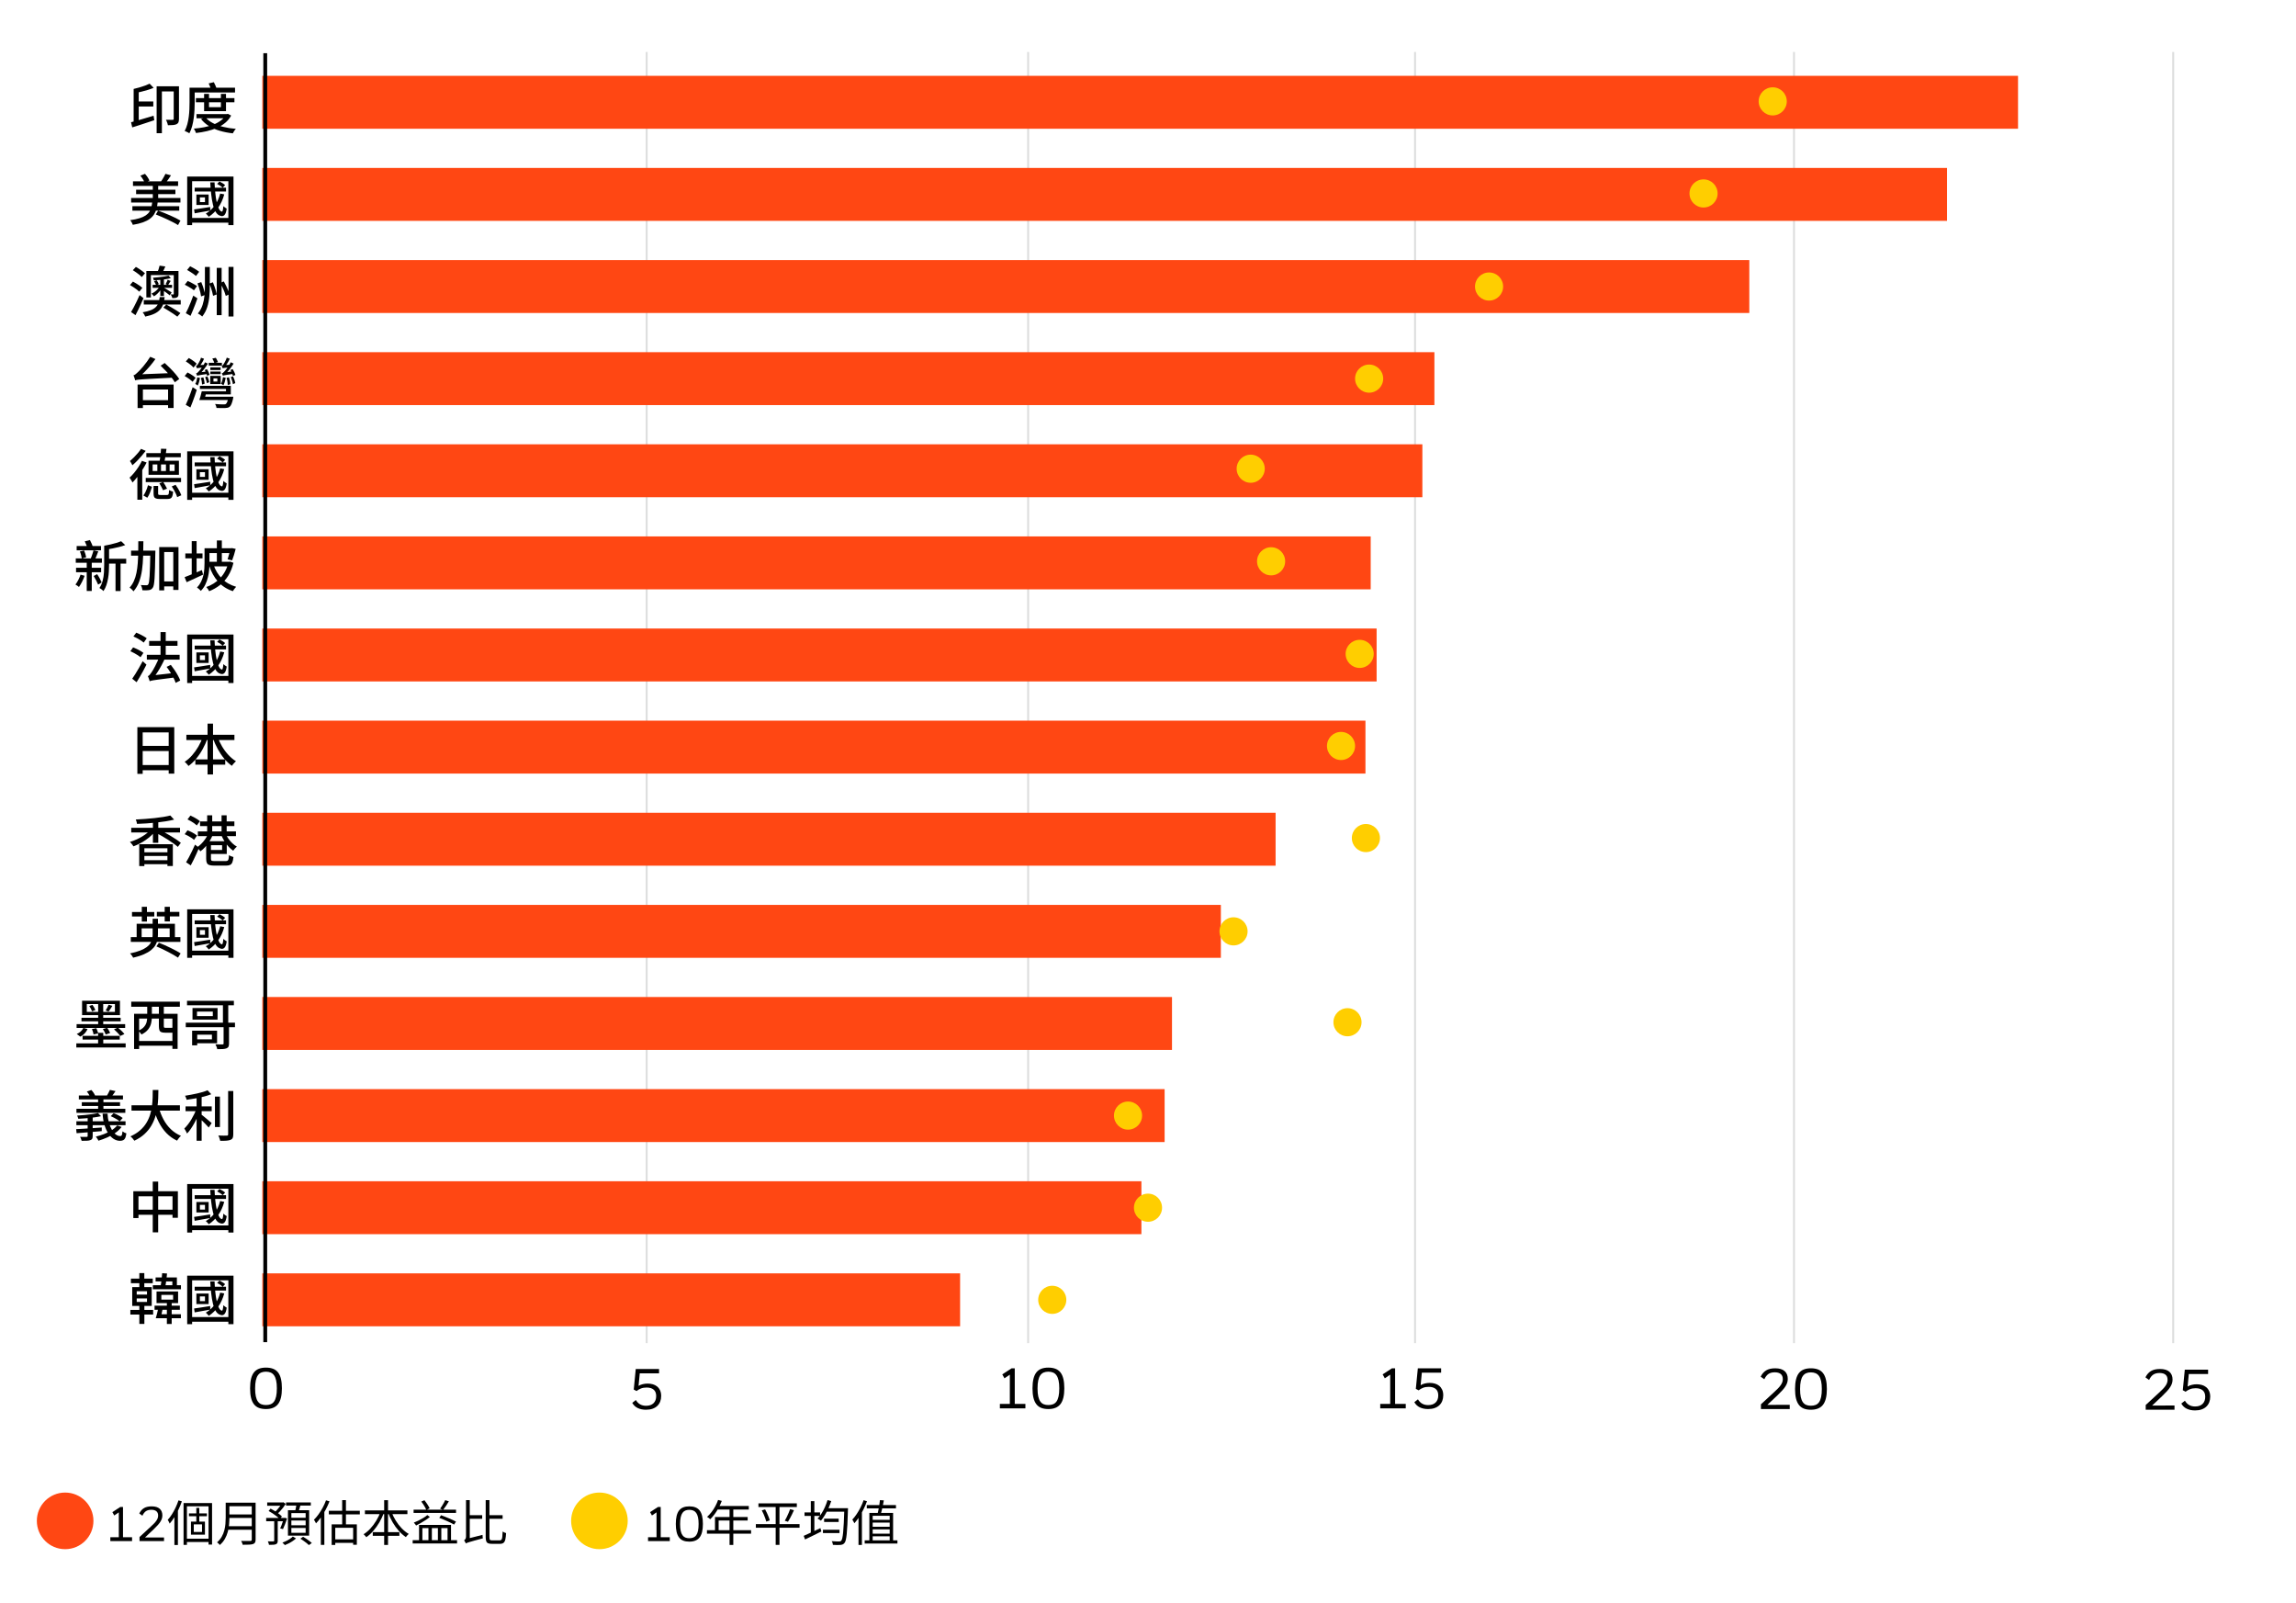 <svg xmlns="http://www.w3.org/2000/svg" xmlns:xlink="http://www.w3.org/1999/xlink" xmlns:inkscape="http://www.inkscape.org/namespaces/inkscape" version="1.1" width="1203.59" height="840" viewBox="0 0 1203.59 840">
<defs>
<clipPath id="clip_1">
<path transform="matrix(1,0,0,-1,0,840)" d="M0 840H1203.592V0H0Z"/>
</clipPath>
</defs>
<g inkscape:groupmode="layer" inkscape:label="&#x5716;&#x5C64; 1">
<path transform="matrix(1,0,0,-1,1139.217,703.928)" stroke-width="1" stroke-linecap="butt" stroke-miterlimit="10" stroke-linejoin="miter" fill="none" stroke="#dcdddd" d="M0 0V676.696"/>
<path transform="matrix(1,0,0,-1,940.435,703.928)" stroke-width="1" stroke-linecap="butt" stroke-miterlimit="10" stroke-linejoin="miter" fill="none" stroke="#dcdddd" d="M0 0V676.696"/>
<path transform="matrix(1,0,0,-1,741.783,703.928)" stroke-width="1" stroke-linecap="butt" stroke-miterlimit="10" stroke-linejoin="miter" fill="none" stroke="#dcdddd" d="M0 0V676.696"/>
<path transform="matrix(1,0,0,-1,538.957,703.928)" stroke-width="1" stroke-linecap="butt" stroke-miterlimit="10" stroke-linejoin="miter" fill="none" stroke="#dcdddd" d="M0 0V676.696"/>
<path transform="matrix(1,0,0,-1,339,703.928)" stroke-width="1" stroke-linecap="butt" stroke-miterlimit="10" stroke-linejoin="miter" fill="none" stroke="#dcdddd" d="M0 0V676.696"/>
<path transform="matrix(1,0,0,-1,0,840)" d="M1057.875 772.528H137.527V800.263H1057.875Z" fill="#ff4713"/>
<path transform="matrix(1,0,0,-1,0,840)" d="M1020.652 724.25H137.527V751.985H1020.652Z" fill="#ff4713"/>
<path transform="matrix(1,0,0,-1,0,840)" d="M917.005 675.972H137.527V703.707H917.005Z" fill="#ff4713"/>
<path transform="matrix(1,0,0,-1,0,840)" d="M751.93 627.694H137.528V655.429H751.93Z" fill="#ff4713"/>
<path transform="matrix(1,0,0,-1,0,840)" d="M745.62 579.416H137.528V607.151H745.62Z" fill="#ff4713"/>
<path transform="matrix(1,0,0,-1,0,840)" d="M718.538 531.138H137.527V558.873H718.538Z" fill="#ff4713"/>
<path transform="matrix(1,0,0,-1,0,840)" d="M721.639 482.861H137.528V510.596H721.639Z" fill="#ff4713"/>
<path transform="matrix(1,0,0,-1,0,840)" d="M715.785 434.583H137.527V462.318H715.785Z" fill="#ff4713"/>
<path transform="matrix(1,0,0,-1,0,840)" d="M668.682 386.305H137.527V414.04H668.682Z" fill="#ff4713"/>
<path transform="matrix(1,0,0,-1,0,840)" d="M639.987 338.027H137.528V365.762H639.987Z" fill="#ff4713"/>
<path transform="matrix(1,0,0,-1,0,840)" d="M614.372 289.749H137.527V317.484H614.372Z" fill="#ff4713"/>
<path transform="matrix(1,0,0,-1,0,840)" d="M610.508 241.471H137.527V269.206H610.508Z" fill="#ff4713"/>
<path transform="matrix(1,0,0,-1,0,840)" d="M598.334 193.193H137.527V220.928H598.334Z" fill="#ff4713"/>
<path transform="matrix(1,0,0,-1,0,840)" d="M503.296 144.916H137.527V172.651H503.296Z" fill="#ff4713"/>
<g clip-path="url(#clip_1)">
<path transform="matrix(1,0,0,-1,48.985,797.06)" d="M0 0C0-8.195-6.643-14.838-14.838-14.838-23.032-14.838-29.675-8.195-29.675 0-29.675 8.195-23.032 14.838-14.838 14.838-6.643 14.838 0 8.195 0 0" fill="#ff4713"/>
<path transform="matrix(1,0,0,-1,57.84,805.65)" d="M0 0H4.443V13.05L2.043 11.415 1.072 13.177 5.235 15.884H6.64V0H11.39V-1.992H0Z"/>
<path transform="matrix(1,0,0,-1,73.137,805.522)" d="M0 0 5.925 5.465C6.605 6.078 7.189 6.64 7.674 7.15 8.159 7.661 8.555 8.142 8.861 8.594 9.168 9.044 9.394 9.483 9.539 9.909 9.683 10.334 9.756 10.777 9.756 11.237 9.756 12.258 9.445 13.02 8.823 13.522 8.201 14.024 7.32 14.276 6.18 14.276 5.006 14.276 4.057 14.024 3.332 13.522 2.609 13.02 2 12.232 1.507 11.16L-.128 12.335C.52 13.628 1.357 14.573 2.388 15.169 3.418 15.765 4.741 16.063 6.359 16.063 8.215 16.063 9.615 15.65 10.561 14.825 11.505 13.999 11.977 12.837 11.977 11.339 11.977 10.777 11.896 10.228 11.734 9.691 11.572 9.155 11.309 8.598 10.943 8.019 10.576 7.44 10.1 6.827 9.513 6.18 8.926 5.533 8.215 4.81 7.381 4.009L2.86-.255 12.846-.23V-2.12H0Z"/>
<path transform="matrix(1,0,0,-1,0,840)" d="M102.914 49.749H104.473V41.654H102.914ZM101.586 37.134H105.902V41.118H101.586ZM100.105 42.548H107.434V35.704H100.105ZM99.059 46.838H108.456V45.357H99.059ZM97.193 33.584H110.32V31.848H97.193ZM96.223 52.278H111.163V30.519H109.324V50.567H97.985V30.341H96.223ZM91.422 47.451 93.235 49.239 93.261 49.213V30.29H91.422ZM93.567 53.682 95.33 53.172C94.836 51.724 94.252 50.29 93.58 48.868 92.907 47.447 92.18 46.106 91.396 44.846 90.613 43.586 89.796 42.471 88.945 41.501 88.877 41.654 88.787 41.854 88.677 42.101 88.566 42.347 88.442 42.599 88.307 42.854 88.17 43.11 88.043 43.314 87.924 43.467 88.689 44.301 89.422 45.267 90.119 46.366 90.817 47.464 91.461 48.638 92.048 49.89 92.635 51.141 93.142 52.406 93.567 53.682"/>
<path transform="matrix(1,0,0,-1,131.977,787.544)" d="M0 0H2.018V-19.307C2.018-19.988 1.915-20.507 1.711-20.864 1.507-21.222 1.166-21.485 .689-21.656 .195-21.826-.494-21.933-1.379-21.975-2.265-22.018-3.389-22.039-4.75-22.039-4.785-21.835-4.848-21.613-4.941-21.375-5.035-21.136-5.138-20.894-5.248-20.647-5.359-20.4-5.465-20.191-5.567-20.021-4.853-20.039-4.167-20.051-3.512-20.06-2.856-20.069-2.285-20.069-1.801-20.06-1.315-20.051-.979-20.047-.792-20.047-.485-20.03-.277-19.966-.166-19.855-.056-19.745 0-19.554 0-19.281ZM-12.463-6.154H.971V-7.967H-12.463ZM-12.463 0H.843V-1.864H-12.463ZM-12.667-12.309H.843V-14.173H-12.667ZM-13.663 0H-11.723V-7.866C-11.723-8.973-11.777-10.156-11.889-11.415-11.999-12.675-12.225-13.948-12.564-15.233-12.906-16.519-13.412-17.757-14.084-18.949-14.757-20.141-15.646-21.213-16.753-22.167-16.838-22.03-16.971-21.869-17.148-21.682-17.328-21.494-17.511-21.319-17.697-21.158-17.885-20.996-18.055-20.873-18.209-20.788-17.17-19.868-16.349-18.877-15.744-17.812-15.141-16.749-14.689-15.646-14.391-14.505-14.094-13.365-13.896-12.229-13.803-11.096-13.71-9.964-13.663-8.887-13.663-7.866Z"/>
<path transform="matrix(1,0,0,-1,157.463,806.39)" d="M0 0 1.43 .996C1.957 .706 2.507 .366 3.077-.026 3.647-.417 4.192-.809 4.712-1.2 5.23-1.592 5.66-1.949 6.002-2.273L4.469-3.371C4.162-3.047 3.758-2.69 3.256-2.298 2.754-1.907 2.213-1.507 1.635-1.098 1.056-.689 .511-.324 0 0M-2.018 18.208 .153 17.927C-.051 17.195-.264 16.455-.485 15.706-.707 14.957-.92 14.31-1.123 13.765L-2.834 14.097C-2.732 14.488-2.627 14.927-2.516 15.412-2.404 15.897-2.307 16.386-2.222 16.88-2.137 17.374-2.068 17.816-2.018 18.208M-4.725 3.064H2.757V5.592H-4.725ZM-4.725 7.023H2.757V9.525H-4.725ZM-4.725 10.956H2.757V13.408H-4.725ZM-6.512 14.914H4.596V1.583H-6.512ZM-7.508 19H5.465V17.34H-7.508ZM-3.959 1.124-2.299 .127C-2.758-.315-3.312-.758-3.959-1.2-4.605-1.643-5.291-2.052-6.014-2.426-6.738-2.8-7.44-3.116-8.121-3.371-8.274-3.201-8.479-2.988-8.734-2.732-8.989-2.477-9.219-2.264-9.424-2.094-8.742-1.839-8.053-1.536-7.355-1.187-6.656-.839-6.01-.464-5.414-.064-4.818 .336-4.333 .732-3.959 1.124M-8.709 10.854H-8.453L-8.172 10.93-6.972 10.598C-7.295 9.627-7.648 8.627-8.031 7.597-8.414 6.567-8.776 5.703-9.117 5.005L-10.572 5.388C-10.368 5.814-10.156 6.32-9.934 6.908-9.713 7.495-9.496 8.108-9.283 8.747-9.07 9.385-8.879 9.994-8.709 10.573ZM-9.679 18.975H-9.27L-8.887 19.077-7.687 18.234C-8.078 17.587-8.539 16.923-9.066 16.242-9.594 15.561-10.139 14.918-10.7 14.314-11.262 13.709-11.815 13.177-12.36 12.718-12.479 12.905-12.654 13.105-12.884 13.318-13.113 13.531-13.314 13.714-13.484 13.867-13.008 14.275-12.531 14.752-12.054 15.297-11.577 15.842-11.126 16.404-10.7 16.982-10.275 17.561-9.934 18.098-9.679 18.591ZM-16.65 14.505-15.629 15.757C-14.914 15.399-14.178 14.982-13.42 14.505-12.662 14.028-11.951 13.539-11.287 13.037-10.623 12.535-10.088 12.07-9.679 11.645L-10.777 10.215C-11.169 10.658-11.692 11.138-12.348 11.658-13.003 12.177-13.705 12.688-14.455 13.19-15.203 13.692-15.936 14.131-16.65 14.505M-13.714 10.011H-11.875V-1.047C-11.875-1.558-11.943-1.958-12.079-2.248-12.216-2.537-12.463-2.758-12.82-2.912-13.178-3.064-13.65-3.158-14.237-3.192-14.824-3.226-15.561-3.244-16.446-3.244-16.48-2.988-16.557-2.686-16.676-2.337-16.795-1.988-16.924-1.677-17.059-1.405-16.395-1.421-15.795-1.43-15.259-1.43H-14.199C-14.012-1.413-13.885-1.379-13.816-1.328-13.748-1.277-13.714-1.167-13.714-.996ZM-17.391 18.975H-9.092V17.264H-17.391ZM-17.928 10.854H-8.172V9.117H-17.928Z"/>
<path transform="matrix(1,0,0,-1,0,840)" d="M179.375 53.81H181.342V40.122H179.375ZM174.777 33.252H186.193V31.413H174.777ZM173.858 41.117H187.062V30.417H185.121V39.304H175.748V30.315H173.858ZM172.377 48.217H188.619V46.353H172.377ZM168.189 47.145 170.002 48.958 170.027 48.932V30.366H168.189ZM170.896 53.708 172.734 53.172C172.173 51.724 171.518 50.299 170.769 48.894 170.02 47.49 169.211 46.165 168.342 44.923 167.475 43.68 166.58 42.582 165.66 41.628 165.593 41.782 165.494 41.977 165.367 42.216 165.239 42.454 165.104 42.697 164.959 42.944 164.813 43.19 164.682 43.382 164.562 43.518 165.414 44.352 166.23 45.314 167.014 46.404 167.797 47.493 168.525 48.664 169.197 49.915 169.87 51.167 170.437 52.431 170.896 53.708"/>
<path transform="matrix(1,0,0,-1,205.193,792.294)" d="M0 0C.578-1.583 1.332-3.125 2.26-4.622 3.188-6.121 4.234-7.474 5.4-8.683 6.566-9.892 7.797-10.871 9.092-11.62 8.938-11.739 8.764-11.896 8.568-12.092 8.372-12.288 8.188-12.488 8.019-12.692 7.848-12.896 7.703-13.092 7.584-13.28 6.273-12.411 5.031-11.317 3.855-9.998 2.682-8.679 1.617-7.206 .664-5.58-.29-3.954-1.082-2.264-1.711-.511ZM-3.805 6.078H-1.787V-17.391H-3.805ZM-9.781-10.675H4.162V-12.616H-9.781ZM-13.893 .715H8.377V-1.226H-13.893ZM-5.67 .077-3.934-.459C-4.562-2.23-5.359-3.929-6.32-5.554-7.283-7.18-8.343-8.662-9.5-9.998-10.658-11.334-11.885-12.446-13.178-13.331-13.279-13.177-13.416-13.003-13.586-12.807-13.757-12.612-13.932-12.424-14.109-12.245-14.289-12.066-14.455-11.909-14.607-11.773-13.348-11.007-12.148-10.002-11.007-8.759-9.867-7.517-8.836-6.133-7.917-4.609-6.998-3.086-6.248-1.524-5.67 .077"/>
<path transform="matrix(1,0,0,-1,233.387,786.19)" d="M0 0 1.916-.638C1.456-1.404 .958-2.192 .422-3-.114-3.81-.621-4.503-1.098-5.082L-2.682-4.495C-2.375-4.086-2.055-3.622-1.723-3.103-1.391-2.583-1.072-2.052-.766-1.506-.459-.962-.203-.459 0 0M-3.115-9.295-2.17-7.917C-1.523-8.155-.842-8.415-.127-8.695 .588-8.977 1.303-9.266 2.018-9.564 2.732-9.862 3.405-10.156 4.035-10.445 4.665-10.734 5.201-11.007 5.645-11.262L4.648-12.82C4.223-12.564 3.699-12.284 3.078-11.977 2.456-11.671 1.792-11.356 1.086-11.032 .379-10.709-.336-10.398-1.06-10.1-1.783-9.802-2.469-9.534-3.115-9.295M-12.539-.766-10.904-.051C-10.359-.715-9.832-1.443-9.32-2.234-8.811-3.026-8.428-3.711-8.172-4.29L-9.883-5.184C-10.036-4.775-10.253-4.316-10.533-3.805-10.814-3.294-11.13-2.771-11.479-2.234-11.828-1.698-12.182-1.209-12.539-.766M-13.713-12.999H3.039V-21.732H1.227V-14.659H-2.043V-21.732H-3.83V-14.659H-6.997V-21.732H-8.785V-14.659H-11.977V-21.732H-13.713ZM-9.397-7.84-8.044-8.811C-8.623-9.304-9.334-9.832-10.176-10.394-11.02-10.956-11.887-11.488-12.781-11.99-13.675-12.492-14.505-12.931-15.271-13.305-15.408-13.084-15.586-12.824-15.808-12.526-16.029-12.229-16.25-11.986-16.471-11.798-15.705-11.509-14.875-11.143-13.981-10.7-13.088-10.258-12.229-9.785-11.402-9.283-10.576-8.781-9.908-8.3-9.397-7.84M-16.574-5.005H5.67V-6.716H-16.574ZM-17.059-20.992H6.206V-22.728H-17.059Z"/>
<path transform="matrix(1,0,0,-1,0,840)" d="M256.27 45.919H263.471V44.029H256.27ZM254.609 53.81H256.575V34.376C256.575 33.678 256.66 33.226 256.83 33.022 257 32.818 257.393 32.716 258.006 32.716H258.746 259.934 261.159 261.989C262.381 32.716 262.679 32.844 262.883 33.099 263.088 33.354 263.229 33.822 263.305 34.503 263.381 35.184 263.445 36.138 263.496 37.364 263.752 37.176 264.049 37.006 264.391 36.853 264.73 36.7 265.037 36.589 265.309 36.521 265.225 35.125 265.088 34.018 264.9 33.201 264.713 32.384 264.402 31.796 263.969 31.439 263.534 31.081 262.908 30.903 262.092 30.903H261.504 260.508 259.385 258.389 257.801C256.967 30.903 256.32 31.005 255.86 31.209 255.4 31.413 255.077 31.771 254.89 32.282 254.702 32.792 254.609 33.508 254.609 34.427ZM245.568 45.919H252.769V44.029H245.568ZM244.189 31.107 244.036 32.844 245.058 33.61 252.949 35.601C252.949 35.312 252.966 34.992 253 34.644 253.034 34.295 253.076 34.01 253.128 33.788 251.271 33.294 249.791 32.894 248.684 32.588 247.577 32.282 246.722 32.035 246.117 31.847 245.514 31.66 245.079 31.515 244.814 31.413 244.551 31.311 244.343 31.209 244.189 31.107M244.189 31.107C244.139 31.26 244.058 31.439 243.947 31.643 243.836 31.847 243.721 32.048 243.602 32.243 243.482 32.439 243.372 32.596 243.27 32.716 243.475 32.852 243.695 33.077 243.934 33.392 244.172 33.707 244.291 34.137 244.291 34.682V53.81H246.258V33.15C245.969 32.962 245.726 32.792 245.53 32.639 245.334 32.486 245.13 32.32 244.918 32.141 244.704 31.962 244.529 31.78 244.394 31.592 244.258 31.405 244.189 31.243 244.189 31.107"/>
<path transform="matrix(1,0,0,-1,329.067,797.06)" d="M0 0C0-8.195-6.643-14.838-14.838-14.838-23.032-14.838-29.675-8.195-29.675 0-29.675 8.195-23.032 14.838-14.838 14.838-6.643 14.838 0 8.195 0 0" fill="#ffce00"/>
<path transform="matrix(1,0,0,-1,339.714,805.65)" d="M0 0H4.443V13.05L2.043 11.415 1.072 13.177 5.235 15.884H6.64V0H11.39V-1.992H0Z"/>
<path transform="matrix(1,0,0,-1,361.344,791.272)" d="M0 0C-.783 0-1.473-.124-2.068-.37-2.665-.617-3.167-1.026-3.575-1.596-3.983-2.167-4.295-2.928-4.507-3.882-4.721-4.835-4.826-6.027-4.826-7.457-4.826-8.887-4.721-10.079-4.507-11.032-4.295-11.986-3.983-12.748-3.575-13.318-3.167-13.889-2.665-14.292-2.068-14.531-1.473-14.77-.783-14.889 0-14.889 .783-14.889 1.481-14.77 2.095-14.531 2.707-14.292 3.218-13.889 3.627-13.318 4.035-12.748 4.346-11.981 4.559-11.02 4.771-10.058 4.878-8.853 4.878-7.406 4.878-6.027 4.771-4.865 4.559-3.92 4.346-2.975 4.035-2.213 3.627-1.634 3.218-1.056 2.707-.638 2.095-.383 1.481-.127 .783 0 0 0M0 1.813C1.226 1.813 2.29 1.639 3.192 1.29 4.095 .94 4.835 .396 5.414-.345 5.993-1.085 6.423-2.043 6.704-3.218 6.984-4.393 7.125-5.797 7.125-7.431 7.125-10.649 6.551-12.995 5.401-14.467 4.252-15.94 2.452-16.676 0-16.676-1.226-16.676-2.281-16.501-3.167-16.152-4.052-15.804-4.784-15.255-5.363-14.505-5.941-13.756-6.371-12.799-6.652-11.632-6.934-10.466-7.074-9.066-7.074-7.431-7.074-5.797-6.934-4.393-6.652-3.218-6.371-2.043-5.941-1.085-5.363-.345-4.784 .396-4.052 .94-3.167 1.29-2.281 1.639-1.226 1.813 0 1.813"/>
<path transform="matrix(1,0,0,-1,0,840)" d="M382.438 49.749H384.405V30.315H382.438ZM376.054 50.72H392.526V48.881H375.109ZM374.803 44.949H391.938V43.135H376.718V37.108H374.803ZM376.437 53.912 378.378 53.401C377.901 52.158 377.344 50.946 376.705 49.762 376.066 48.579 375.373 47.481 374.624 46.468 373.874 45.455 373.1 44.565 372.3 43.799 372.181 43.901 372.023 44.033 371.827 44.195 371.632 44.357 371.427 44.514 371.215 44.667 371.001 44.821 370.81 44.94 370.64 45.025 371.457 45.74 372.228 46.561 372.951 47.49 373.675 48.417 374.334 49.43 374.931 50.529 375.526 51.627 376.028 52.754 376.437 53.912M370.589 38.053H393.727V36.215H370.589Z"/>
<path transform="matrix(1,0,0,-1,414.182,790.914)" d="M0 0 2.018-.562C1.711-1.26 1.375-1.976 1.009-2.707 .643-3.439 .281-4.146-.076-4.827-.434-5.508-.783-6.104-1.124-6.615L-2.783-6.078C-2.46-5.534-2.124-4.908-1.774-4.201-1.426-3.495-1.098-2.771-.792-2.03-.485-1.29-.222-.613 0 0M-7.56 2.272H-5.568V-18.746H-7.56ZM-14.838-.639-13.101-.128C-12.761-.741-12.429-1.396-12.104-2.094-11.781-2.792-11.488-3.478-11.224-4.15-10.96-4.823-10.777-5.406-10.675-5.899L-12.488-6.538C-12.607-6.027-12.79-5.436-13.037-4.763-13.284-4.091-13.561-3.393-13.867-2.669-14.174-1.945-14.497-1.269-14.838-.639M-16.6 3.013H3.524V1.097H-16.6ZM-17.953-7.84H4.954V-9.756H-17.953Z"/>
<path transform="matrix(1,0,0,-1,442.606,790.429)" d="M0 0H1.915V-.638C1.915-.809 1.906-.937 1.89-1.021 1.805-3.967 1.711-6.465 1.609-8.517 1.507-10.568 1.388-12.245 1.252-13.548 1.115-14.85 .958-15.868 .779-16.6 .601-17.332 .383-17.851 .128-18.157-.162-18.532-.469-18.792-.792-18.936-1.115-19.081-1.507-19.179-1.966-19.23-2.409-19.281-2.997-19.302-3.729-19.294-4.461-19.285-5.21-19.255-5.976-19.205-5.993-18.915-6.057-18.587-6.167-18.221-6.278-17.855-6.427-17.536-6.614-17.264-5.763-17.349-4.976-17.395-4.252-17.404-3.528-17.412-3.014-17.417-2.707-17.417-2.451-17.434-2.243-17.412-2.081-17.353-1.92-17.293-1.762-17.179-1.608-17.008-1.404-16.787-1.222-16.332-1.06-15.642-.898-14.952-.753-13.961-.626-12.667-.498-11.373-.383-9.726-.281-7.725-.179-5.725-.085-3.294 0-.434ZM-9.832 0H.689V-1.838H-9.832ZM-10.598-5.491H-2.962V-7.227H-10.598ZM-11.211-11.288H-2.528V-13.025H-11.211ZM-8.811 4.239-6.869 3.729C-7.295 2.417-7.793 1.137-8.363-.115-8.935-1.366-9.551-2.541-10.215-3.639-10.879-4.737-11.561-5.704-12.258-6.538-12.395-6.436-12.569-6.316-12.781-6.18-12.995-6.044-13.216-5.903-13.445-5.759-13.676-5.614-13.876-5.508-14.046-5.439-13.279-4.657-12.573-3.75-11.926-2.72-11.279-1.69-10.691-.583-10.164 .6-9.637 1.783-9.186 2.997-8.811 4.239M-17.57 3.703H-15.706V-13.28H-17.57ZM-20.864-2.196H-12.718V-4.034H-20.864ZM-21.299-14.48C-20.566-14.157-19.724-13.777-18.771-13.343-17.817-12.909-16.804-12.441-15.731-11.939-14.658-11.437-13.595-10.93-12.539-10.419L-12.028-12.182C-13.51-12.931-15.003-13.671-16.51-14.403-18.017-15.135-19.375-15.791-20.583-16.37Z"/>
<path transform="matrix(1,0,0,-1,461.274,786.19)" d="M0 0 2.043-.127C1.906-.928 1.744-1.775 1.558-2.668 1.37-3.563 1.183-4.414 .995-5.222 .808-6.031 .621-6.733 .434-7.329L-1.227-7.15C-1.073-6.538-.916-5.806-.754-4.954-.592-4.103-.443-3.243-.307-2.375-.171-1.506-.068-.715 0 0M-4.342-10.343H5.515V-11.773H-4.342ZM-4.367-17.57H5.567V-18.975H-4.367ZM-4.367-13.969H5.899V-15.348H-4.367ZM-5.542-6.691H6.895V-21.554H5.107V-8.197H-3.806V-21.554H-5.542ZM-6.896-2.604H8.401V-4.315H-6.896ZM-7.994-21.094H9.168V-22.754H-7.994ZM-11.237-6.716-9.475-4.903-9.449-4.929V-23.495H-11.237ZM-8.556-.025-6.794-.587C-7.321-2.018-7.93-3.435-8.619-4.839-9.309-6.244-10.063-7.568-10.88-8.811-11.696-10.053-12.539-11.16-13.408-12.13-13.476-11.977-13.574-11.782-13.701-11.543-13.829-11.305-13.961-11.062-14.098-10.815-14.233-10.568-14.361-10.368-14.48-10.215-13.697-9.381-12.939-8.419-12.208-7.329-11.476-6.24-10.795-5.074-10.164-3.831-9.535-2.588-8.998-1.319-8.556-.025"/>
<path transform="matrix(1,0,0,-1,91.065,45.232)" d="M0 0H2.755V-17.046C2.755-17.754 2.669-18.338 2.497-18.797 2.324-19.256 1.989-19.61 1.492-19.859 .995-20.088 .373-20.237-.373-20.304-1.119-20.371-2.009-20.404-3.042-20.404-3.08-20.136-3.156-19.826-3.271-19.471-3.387-19.118-3.516-18.764-3.659-18.41-3.803-18.056-3.941-17.764-4.075-17.534-3.31-17.554-2.588-17.563-1.908-17.563H-.574C-.345-17.563-.191-17.52-.114-17.434-.038-17.348 0-17.2 0-16.989ZM-8.954 0H1.464V-2.697H-6.198V-24.565H-8.954ZM-19.716-7.949H-10.704V-10.589H-19.716ZM-21.007-1.377H-18.338V-19.371H-21.007ZM-12.627 1.378-10.532-.803C-11.45-1.186-12.455-1.545-13.545-1.879-14.636-2.214-15.746-2.521-16.874-2.798-18.003-3.075-19.104-3.329-20.175-3.558-20.232-3.252-20.347-2.884-20.519-2.454-20.691-2.023-20.854-1.664-21.007-1.377-20.013-1.148-18.998-.885-17.965-.588-16.932-.292-15.951 .029-15.023 .373-14.096 .718-13.297 1.052-12.627 1.378M-22.355-18.826C-21.38-18.577-20.246-18.271-18.955-17.907-17.663-17.544-16.301-17.143-14.865-16.702-13.431-16.262-11.996-15.832-10.561-15.411L-10.188-17.764C-11.527-18.204-12.881-18.653-14.248-19.113-15.616-19.572-16.941-20.007-18.223-20.418-19.505-20.83-20.682-21.198-21.753-21.523Z"/>
<path transform="matrix(1,0,0,-1,109.375,43.711)" d="M0 0 2.726 .631C3.051 .038 3.361-.612 3.658-1.32 3.955-2.028 4.161-2.64 4.275-3.157L1.406-3.874C1.291-3.357 1.104-2.731 .847-1.994 .588-1.258 .306-.593 0 0M-2.382-5.481H.2V-12.455H6.428V-5.481H9.097V-14.55H-2.382ZM-1.636-17.764C-.699-18.931 .563-19.931 2.152-20.763 3.74-21.595 5.562-22.265 7.619-22.771 9.676-23.279 11.89-23.628 14.263-23.819 14.071-24.01 13.875-24.245 13.674-24.522 13.474-24.799 13.287-25.082 13.114-25.369 12.942-25.656 12.799-25.923 12.685-26.172 10.235-25.904 7.958-25.459 5.854-24.838 3.749-24.216 1.869-23.398 .215-22.384-1.44-21.371-2.842-20.136-3.989-18.682ZM-6.371-16.071H9.785V-18.252H-6.371ZM-6.687-7.72H13.516V-9.901H-6.687ZM9.068-16.071H9.613L10.102-15.956 11.795-16.846C10.991-18.338 9.953-19.61 8.681-20.662 7.408-21.715 5.964-22.595 4.348-23.303 2.73-24.01 .994-24.58-.861-25.01-2.717-25.44-4.64-25.771-6.63-26-6.726-25.675-6.884-25.287-7.104-24.838-7.323-24.388-7.538-24.01-7.749-23.704-5.912-23.551-4.123-23.308-2.382-22.973-.642-22.638 .976-22.179 2.468-21.595 3.96-21.012 5.275-20.294 6.414-19.443 7.552-18.592 8.437-17.592 9.068-16.444ZM-8.753-2.238H13.832V-4.763H-8.753ZM-10.016-2.238H-7.318V-9.958C-7.318-11.125-7.352-12.407-7.419-13.804-7.486-15.2-7.615-16.63-7.807-18.094-7.998-19.558-8.275-20.978-8.639-22.355-9.002-23.733-9.49-24.996-10.103-26.144-10.274-26.01-10.514-25.866-10.819-25.713-11.126-25.56-11.437-25.412-11.752-25.269-12.067-25.125-12.341-25.015-12.57-24.938-11.978-23.848-11.514-22.662-11.179-21.38-10.844-20.098-10.59-18.788-10.418-17.448-10.245-16.109-10.136-14.798-10.088-13.517-10.04-12.235-10.016-11.059-10.016-9.987Z"/>
<path transform="matrix(1,0,0,-1,86.732,91.108)" d="M0 0 2.898-.775C2.42-1.56 1.908-2.33 1.363-3.085 .817-3.841 .325-4.477-.115-4.994L-2.497-4.248C-2.21-3.865-1.914-3.42-1.607-2.913-1.302-2.406-1.005-1.899-.718-1.392-.431-.885-.191-.421 0 0M-5.051-21.294-3.846-19.285C-2.89-19.611-1.87-19.993-.789-20.433 .291-20.874 1.372-21.328 2.453-21.796 3.534-22.265 4.543-22.734 5.481-23.203 6.418-23.671 7.212-24.106 7.863-24.508L6.601-26.861C5.969-26.44 5.189-25.991 4.262-25.513 3.333-25.034 2.339-24.542 1.276-24.035 .215-23.528-.861-23.04-1.952-22.571-3.042-22.103-4.075-21.677-5.051-21.294M-6.63-5.396H-3.817V-14.493H-6.63ZM-13.144-.947-10.733 0C-10.255-.517-9.796-1.105-9.355-1.765-8.916-2.425-8.591-3.014-8.38-3.53L-10.905-4.649C-11.097-4.114-11.403-3.501-11.824-2.813-12.245-2.124-12.685-1.502-13.144-.947M-15.383-8.323H5.222V-10.619H-15.383ZM-17.019-3.932H6.628V-6.343H-17.019ZM-17.334-16.96H7.231V-19.285H-17.334ZM-17.994-12.656H7.863V-15.038H-17.994ZM-6.888-14.435H-4.018C-4.152-15.755-4.357-16.975-4.635-18.094-4.912-19.213-5.334-20.228-5.897-21.136-6.462-22.045-7.218-22.854-8.165-23.561-9.112-24.269-10.313-24.886-11.767-25.412-13.221-25.938-15-26.374-17.104-26.718-17.181-26.469-17.296-26.196-17.448-25.9-17.602-25.603-17.77-25.307-17.951-25.01-18.133-24.713-18.31-24.47-18.481-24.279-16.55-24.011-14.923-23.671-13.604-23.26-12.283-22.849-11.202-22.361-10.36-21.796-9.519-21.232-8.868-20.586-8.409-19.859-7.949-19.132-7.61-18.319-7.39-17.42-7.17-16.521-7.003-15.526-6.888-14.435"/>
<path transform="matrix(1,0,0,-1,113.823,96.388)" d="M0 0 1.233 1.263C1.75 1.014 2.296 .713 2.869 .359 3.443 .005 3.883-.325 4.189-.631L2.898-2.009C2.592-1.684 2.161-1.33 1.606-.947 1.052-.564 .517-.249 0 0M-3.616 .804H-1.35C-1.273-1.11-1.144-2.96-.962-4.75-.78-6.539-.531-8.146-.216-9.571 .1-10.996 .482-12.149 .933-13.029 1.382-13.909 1.903-14.406 2.496-14.521 2.688-14.579 2.845-14.339 2.97-13.804 3.094-13.268 3.194-12.551 3.271-11.651 3.424-11.805 3.605-11.967 3.816-12.139 4.026-12.311 4.242-12.465 4.462-12.598 4.682-12.732 4.868-12.847 5.021-12.942 4.811-14.588 4.414-15.712 3.831-16.314 3.247-16.917 2.534-17.046 1.692-16.702 .736-16.454-.058-15.808-.689-14.765-1.32-13.722-1.828-12.397-2.21-10.79-2.593-9.183-2.895-7.385-3.114-5.395-3.334-3.405-3.502-1.339-3.616 .804M1.606-5.051 3.73-5.481C3.022-8.122 1.975-10.422 .588-12.383-.8-14.344-2.459-15.956-4.392-17.219-4.487-17.066-4.631-16.884-4.821-16.673-5.013-16.463-5.205-16.253-5.396-16.042-5.587-15.832-5.769-15.669-5.94-15.554-4.047-14.463-2.469-13.029-1.206-11.25 .057-9.47 .994-7.404 1.606-5.051M-9.04-9.527H-6.371V-7.059H-9.04ZM-10.877-5.539H-4.448V-11.049H-10.877ZM-11.767-1.98H4.677V-3.96H-11.767ZM-12.082-13.373C-10.992-13.22-9.705-13.034-8.223-12.813-6.74-12.594-5.214-12.35-3.646-12.082L-3.588-13.947C-5.022-14.196-6.453-14.449-7.878-14.708-9.304-14.966-10.6-15.2-11.767-15.411ZM-14.063-17.85H7.346V-20.318H-14.063ZM-15.698 3.846H8.58V-21.581H5.883V1.406H-13.115V-21.581H-15.698Z"/>
<path transform="matrix(1,0,0,-1,91.095,142.035)" d="M0 0H2.468V-11.967C2.468-12.465 2.415-12.853 2.31-13.129 2.204-13.407 2.009-13.632 1.722-13.804 1.415-13.976 1.057-14.086 .646-14.134 .233-14.182-.23-14.206-.747-14.206-.823-13.918-.943-13.584-1.105-13.201-1.269-12.819-1.426-12.503-1.579-12.254-1.292-12.273-1.029-12.283-.79-12.283H-.287C-.097-12.283 0-12.178 0-11.967ZM-3.215-4.592-1.607-5.194C-1.876-5.616-2.129-6.017-2.368-6.4-2.607-6.783-2.822-7.127-3.014-7.433L-4.276-6.888C-4.104-6.562-3.908-6.175-3.688-5.726-3.469-5.276-3.311-4.898-3.215-4.592M-5.453-19.17-3.932-17.563C-3.129-17.984-2.263-18.467-1.335-19.013-.407-19.558 .482-20.099 1.334-20.634 2.185-21.17 2.898-21.638 3.472-22.04L1.865-23.906C1.349-23.484 .664-22.997-.187-22.442-1.038-21.887-1.928-21.318-2.855-20.734-3.784-20.151-4.649-19.629-5.453-19.17M-5.224-8.724C-5.032-8.82-4.745-8.982-4.362-9.212-3.98-9.442-3.573-9.69-3.143-9.958-2.713-10.227-2.311-10.475-1.937-10.705-1.564-10.934-1.292-11.106-1.12-11.221L-2.124-12.742C-2.335-12.57-2.622-12.34-2.985-12.053-3.349-11.766-3.736-11.475-4.147-11.178-4.559-10.881-4.956-10.6-5.338-10.332-5.722-10.063-6.027-9.844-6.257-9.671ZM-7.061-3.731H-5.166V-13.086H-7.061ZM-7.434 2.813-4.42 2.382C-4.727 1.636-5.052 .918-5.396 .229-5.74-.459-6.056-1.043-6.343-1.521L-8.725-1.033C-8.477-.498-8.228 .133-7.979 .861-7.73 1.588-7.548 2.238-7.434 2.813M-10.332-5.367-8.983-4.821C-8.753-5.127-8.528-5.477-8.309-5.869-8.089-6.261-7.931-6.601-7.835-6.888L-9.27-7.548C-9.347-7.223-9.49-6.859-9.7-6.457-9.911-6.055-10.121-5.692-10.332-5.367M-2.727-2.439-1.55-3.76C-2.335-3.951-3.234-4.123-4.248-4.276-5.262-4.43-6.305-4.559-7.376-4.664-8.447-4.769-9.48-4.841-10.476-4.879-10.494-4.688-10.552-4.463-10.647-4.205-10.743-3.946-10.839-3.721-10.935-3.53-9.997-3.454-9.017-3.363-7.993-3.257-6.97-3.152-5.994-3.028-5.065-2.884-4.138-2.741-3.358-2.593-2.727-2.439M-11.078-7.232H-.89V-8.811H-11.078ZM-7.376-8.122-6.084-8.581C-6.371-9.174-6.749-9.767-7.218-10.36-7.687-10.953-8.193-11.508-8.739-12.024-9.284-12.541-9.844-12.953-10.418-13.259-10.552-13.048-10.743-12.804-10.992-12.527-11.24-12.25-11.461-12.024-11.652-11.853-11.098-11.604-10.547-11.283-10.002-10.891-9.456-10.499-8.959-10.059-8.51-9.571-8.061-9.083-7.682-8.6-7.376-8.122M-14.378 0H1.147V-2.152H-11.996V-13.861H-14.378ZM-15.727-15.239H3.644V-17.535H-15.727ZM-7.376-13.66H-4.765C-4.937-15.019-5.194-16.239-5.539-17.319-5.884-18.4-6.425-19.362-7.16-20.204-7.897-21.045-8.893-21.768-10.146-22.37-11.398-22.973-13.001-23.475-14.952-23.877-15.067-23.551-15.259-23.164-15.526-22.714-15.794-22.265-16.053-21.906-16.301-21.638-14.541-21.333-13.102-20.95-11.981-20.49-10.862-20.031-9.992-19.481-9.37-18.84-8.749-18.2-8.29-17.448-7.993-16.587-7.696-15.727-7.49-14.751-7.376-13.66M-21.467 .43-19.859 2.152C-19.324 1.865-18.755 1.521-18.152 1.119-17.549 .717-16.976 .315-16.43-.086-15.885-.488-15.44-.852-15.096-1.177L-16.76-3.157C-17.086-2.793-17.516-2.396-18.052-1.966-18.587-1.536-19.156-1.11-19.759-.689-20.361-.268-20.932 .105-21.467 .43M-22.385-21.495C-21.945-20.787-21.472-19.945-20.964-18.969-20.458-17.994-19.937-16.956-19.4-15.856-18.865-14.756-18.367-13.67-17.908-12.599L-15.87-14.234C-16.272-15.191-16.713-16.191-17.19-17.233-17.669-18.276-18.152-19.299-18.64-20.304-19.128-21.309-19.602-22.25-20.061-23.131ZM-22.959-7.347-21.409-5.539C-20.854-5.826-20.267-6.161-19.645-6.543-19.022-6.926-18.43-7.313-17.865-7.706-17.301-8.098-16.837-8.466-16.473-8.811L-18.08-10.819C-18.425-10.475-18.869-10.097-19.415-9.686-19.96-9.274-20.544-8.863-21.165-8.452-21.787-8.041-22.385-7.672-22.959-7.347"/>
<path transform="matrix(1,0,0,-1,0,840)" d="M119.792 700.117H122.403V674.145H119.792ZM115.487 691.709 117.324 692.513C117.726 691.805 118.123 691.049 118.515 690.245 118.907 689.442 119.261 688.657 119.577 687.892 119.893 687.127 120.146 686.438 120.337 685.826L118.357 684.908C118.204 685.519 117.975 686.218 117.668 687.002 117.362 687.786 117.018 688.59 116.635 689.413 116.252 690.236 115.87 691.001 115.487 691.709M113.622 699.601H116.176V674.834H113.622ZM109.776 691.393 111.613 692.053C111.9 691.383 112.173 690.666 112.431 689.901 112.689 689.136 112.929 688.389 113.148 687.662 113.368 686.935 113.526 686.285 113.622 685.711L111.699 684.965C111.604 685.557 111.455 686.222 111.254 686.959 111.054 687.696 110.828 688.451 110.58 689.226 110.331 690.001 110.063 690.723 109.776 691.393M107.423 700.089H109.978V690.217C109.978 688.341 109.896 686.457 109.733 684.563 109.57 682.669 109.207 680.837 108.643 679.067 108.078 677.298 107.203 675.648 106.017 674.117 105.845 674.289 105.62 674.476 105.343 674.677 105.065 674.878 104.787 675.074 104.511 675.265 104.232 675.456 103.97 675.6 103.721 675.696 104.85 677.092 105.673 678.584 106.189 680.172 106.706 681.76 107.04 683.405 107.193 685.108 107.347 686.811 107.423 688.523 107.423 690.245ZM103.521 691.479 105.5 692.168C105.807 691.441 106.098 690.676 106.376 689.872 106.652 689.069 106.893 688.28 107.093 687.505 107.294 686.73 107.442 686.036 107.538 685.424L105.414 684.649C105.338 685.261 105.203 685.964 105.013 686.759 104.821 687.552 104.597 688.361 104.338 689.183 104.08 690.006 103.808 690.771 103.521 691.479M98.067 698.51 99.675 700.462C100.191 700.213 100.746 699.916 101.339 699.572 101.932 699.228 102.506 698.884 103.062 698.539 103.616 698.195 104.065 697.869 104.41 697.563L102.745 695.382C102.42 695.669 101.989 696.004 101.454 696.387 100.918 696.769 100.354 697.147 99.761 697.52 99.168 697.893 98.604 698.223 98.067 698.51M97.407 675.867C97.81 676.614 98.235 677.493 98.685 678.508 99.134 679.522 99.589 680.598 100.048 681.736 100.507 682.874 100.928 683.989 101.311 685.079L103.491 683.645C103.147 682.65 102.774 681.617 102.372 680.545 101.971 679.473 101.555 678.422 101.124 677.388 100.693 676.355 100.277 675.38 99.876 674.461ZM96.862 690.79 98.412 692.771C98.947 692.541 99.517 692.263 100.119 691.938 100.723 691.613 101.311 691.288 101.885 690.963 102.458 690.637 102.927 690.341 103.291 690.073L101.684 687.864C101.358 688.15 100.913 688.466 100.349 688.81 99.784 689.155 99.201 689.504 98.599 689.858 97.996 690.212 97.417 690.522 96.862 690.79"/>
<path transform="matrix(1,0,0,-1,84.207,191.642)" d="M0 0 2.123 1.406C3.022 .603 3.97-.301 4.965-1.306 5.959-2.31 6.882-3.31 7.733-4.305 8.585-5.299 9.26-6.199 9.757-7.002L7.433-8.695C6.974-7.873 6.332-6.955 5.51-5.94 4.687-4.926 3.792-3.903 2.826-2.87 1.86-1.836 .918-.88 0 0M-10.733-18.08H5.281V-20.691H-10.733ZM-12.082-9.872H6.801V-22.183H3.902V-12.483H-9.299V-22.212H-12.082ZM-13.345-7.691-13.374-5.567-11.451-4.563 6.571-3.845C6.591-4.209 6.629-4.63 6.687-5.108 6.744-5.586 6.801-5.969 6.858-6.256 4.026-6.409 1.588-6.539-.459-6.644-2.507-6.749-4.233-6.84-5.64-6.916-7.046-6.993-8.203-7.064-9.112-7.131-10.021-7.198-10.748-7.256-11.293-7.303-11.838-7.352-12.259-7.404-12.556-7.461-12.853-7.519-13.115-7.595-13.345-7.691M-13.345-7.691C-13.384-7.5-13.455-7.242-13.561-6.916-13.665-6.591-13.775-6.256-13.89-5.912-14.005-5.567-14.12-5.28-14.234-5.051-13.871-4.975-13.508-4.788-13.144-4.491-12.781-4.195-12.359-3.816-11.881-3.357-11.613-3.128-11.231-2.746-10.733-2.209-10.236-1.674-9.682-1.043-9.069-.315-8.457 .412-7.835 1.206-7.203 2.066-6.572 2.927-5.988 3.789-5.453 4.649L-2.727 3.473C-3.606 2.229-4.549 1.019-5.554-.158-6.558-1.334-7.572-2.439-8.596-3.472-9.619-4.505-10.638-5.434-11.651-6.256V-6.342C-11.996-6.514-12.283-6.672-12.513-6.815-12.742-6.959-12.938-7.107-13.101-7.26-13.264-7.414-13.345-7.557-13.345-7.691"/>
<path transform="matrix(1,0,0,-1,120.997,197.64)" d="M0 0 1.177 .459C1.444-.115 1.688-.737 1.908-1.406 2.128-2.076 2.276-2.65 2.354-3.128L1.091-3.702C1.033-3.205 .899-2.607 .689-1.909 .479-1.21 .249-.574 0 0M-.2 3.759 .976 4.19C1.282 3.711 1.573 3.181 1.852 2.597 2.128 2.013 2.314 1.53 2.411 1.148L1.177 .603C1.062 1.023 .87 1.53 .603 2.124 .335 2.716 .067 3.262-.2 3.759M-2.238-.402-.947-.086C-.756-.679-.593-1.316-.459-1.995-.325-2.674-.258-3.243-.258-3.702L-1.606-4.161C-1.606-3.683-1.664-3.09-1.779-2.382-1.894-1.674-2.047-1.014-2.238-.402M-4.161 .746-4.247 2.009-3.357 2.497 1.091 2.984C1.109 2.793 1.152 2.568 1.22 2.31 1.287 2.052 1.339 1.846 1.378 1.693-.058 1.501-1.144 1.349-1.88 1.234-2.616 1.119-3.143 1.023-3.458 .947-3.773 .87-4.008 .803-4.161 .746M-4.219 4.62-4.275 5.826-3.3 6.313-.058 6.486C-.114 6.275-.162 6.041-.2 5.783-.239 5.524-.258 5.299-.258 5.108-1.233 5.051-1.99 4.993-2.525 4.936-3.061 4.878-3.448 4.826-3.688 4.778-3.927 4.73-4.104 4.678-4.219 4.62M-4.161 .746C-4.199 .88-4.275 1.081-4.391 1.349-4.505 1.616-4.62 1.827-4.735 1.98-4.486 2.018-4.257 2.124-4.046 2.296-3.836 2.468-3.606 2.698-3.357 2.984-3.166 3.175-2.874 3.516-2.482 4.003-2.09 4.491-1.669 5.07-1.22 5.739-.771 6.409-.383 7.088-.058 7.777L1.464 7.088C.852 6.074 .153 5.075-.631 4.089-1.416 3.104-2.229 2.238-3.07 1.492V1.435C-3.415 1.281-3.683 1.152-3.874 1.047-4.065 .942-4.161 .842-4.161 .746M-4.219 4.62C-4.275 4.754-4.362 4.955-4.477 5.223-4.592 5.491-4.697 5.701-4.792 5.854-4.62 5.893-4.467 5.974-4.333 6.098-4.199 6.223-4.065 6.39-3.932 6.601-3.816 6.734-3.649 6.992-3.429 7.375-3.209 7.758-2.975 8.198-2.726 8.695-2.478 9.193-2.276 9.7-2.123 10.216L-.545 9.643C-.87 8.877-1.276 8.111-1.765 7.347-2.253 6.581-2.755 5.912-3.271 5.338V5.309C-3.577 5.156-3.813 5.026-3.975 4.921-4.137 4.816-4.219 4.716-4.219 4.62M-4.104-.029-2.669-.373C-2.783-1.062-2.946-1.761-3.156-2.468-3.367-3.176-3.606-3.788-3.874-4.305-4.027-4.171-4.229-4.018-4.477-3.846-4.726-3.673-4.936-3.53-5.108-3.415-4.84-2.937-4.63-2.401-4.477-1.808-4.324-1.215-4.199-.622-4.104-.029M-1.233-10.274H1.32C1.282-10.791 1.234-11.135 1.177-11.307 .909-12.494 .632-13.426 .345-14.105 .058-14.784-.277-15.277-.66-15.583-.985-15.813-1.334-15.971-1.707-16.057-2.08-16.143-2.525-16.195-3.042-16.214-3.482-16.233-4.108-16.238-4.922-16.229-5.735-16.219-6.601-16.195-7.519-16.157-7.538-15.851-7.614-15.506-7.748-15.124-7.882-14.741-8.045-14.396-8.236-14.091-7.337-14.187-6.467-14.244-5.625-14.263-4.783-14.282-4.189-14.292-3.846-14.292-3.539-14.292-3.291-14.282-3.1-14.263-2.908-14.244-2.745-14.187-2.611-14.091-2.344-13.88-2.1-13.502-1.88-12.957-1.66-12.412-1.444-11.613-1.233-10.561ZM-9.097-2.325H-7.06V-.689H-9.097ZM-9.699 9.729-7.863 10.13C-7.652 9.786-7.437 9.398-7.218 8.968-6.998 8.538-6.83 8.169-6.715 7.863L-8.609 7.347C-8.705 7.691-8.858 8.083-9.068 8.523-9.279 8.963-9.489 9.365-9.699 9.729M-10.732 2.927H-5.337V1.578H-10.732ZM-10.732 5.108H-5.337V3.731H-10.732ZM-10.79 .631H-5.309V-3.645H-10.79ZM-11.565 7.519H-4.677V5.998H-11.565ZM-13.459-.029-12.282 .402C-12.053-.077-11.848-.603-11.665-1.177-11.483-1.75-11.364-2.239-11.307-2.64L-12.569-3.186C-12.608-2.765-12.718-2.258-12.899-1.665-13.082-1.072-13.269-.526-13.459-.029M-13.688 3.73-12.483 4.161C-12.196 3.702-11.924 3.195-11.665 2.64-11.407 2.085-11.23 1.616-11.135 1.234L-12.397 .688C-12.493 1.09-12.66 1.578-12.899 2.152-13.139 2.726-13.401 3.252-13.688 3.73M-14.923-10.274H-.373V-12.024H-14.923ZM-15.669-.431-14.378-.115C-14.205-.651-14.058-1.229-13.933-1.851-13.809-2.473-13.736-3.004-13.718-3.444L-15.066-3.875C-15.086-3.415-15.147-2.865-15.253-2.224-15.358-1.583-15.497-.986-15.669-.431M-14.435-7.433H-2.525V-6.199H-16.214V-4.563H0V-9.069H-14.435ZM-15.238-7.433H-12.713C-12.904-8.236-13.11-9.045-13.33-9.858-13.55-10.671-13.756-11.393-13.947-12.024H-16.501C-16.271-11.375-16.047-10.633-15.827-9.8-15.607-8.968-15.41-8.179-15.238-7.433M-17.649 .717-17.764 1.951-16.846 2.439-12.426 2.956C-12.407 2.764-12.364 2.54-12.297 2.281-12.23 2.023-12.168 1.817-12.11 1.665-13.545 1.473-14.636 1.315-15.382 1.191-16.128 1.066-16.654 .971-16.96 .904-17.267 .836-17.496 .775-17.649 .717M-17.735 4.592-17.764 5.826-16.788 6.285-13.545 6.457C-13.603 6.246-13.65 6.007-13.688 5.739-13.728 5.471-13.746 5.251-13.746 5.08-14.703 5.022-15.449 4.965-15.984 4.907-16.521 4.85-16.913 4.797-17.161 4.75-17.41 4.702-17.602 4.649-17.735 4.592M-17.649 .717C-17.687 .832-17.764 1.023-17.879 1.292-17.993 1.559-18.108 1.779-18.223 1.951-17.975 1.989-17.745 2.095-17.534 2.267-17.324 2.439-17.095 2.669-16.846 2.956-16.654 3.128-16.362 3.462-15.97 3.96-15.578 4.458-15.157 5.041-14.707 5.711-14.258 6.38-13.861 7.06-13.517 7.749L-12.024 7.06C-12.637 6.045-13.335 5.041-14.119 4.046-14.904 3.051-15.707 2.19-16.53 1.463V1.406C-16.913 1.253-17.194 1.124-17.376 1.019-17.559 .913-17.649 .813-17.649 .717M-17.735 4.592C-17.773 4.725-17.85 4.921-17.965 5.18-18.079 5.438-18.185 5.653-18.28 5.826-18.108 5.864-17.955 5.945-17.821 6.069-17.687 6.194-17.544 6.361-17.391 6.572-17.295 6.706-17.133 6.959-16.903 7.332-16.673 7.705-16.439 8.145-16.2 8.652-15.961 9.159-15.774 9.671-15.641 10.188L-14.033 9.614C-14.358 8.829-14.765 8.054-15.253 7.289-15.74 6.524-16.243 5.864-16.76 5.309V5.28C-17.085 5.127-17.329 4.998-17.491 4.893-17.654 4.788-17.735 4.687-17.735 4.592M-17.562-.115-16.156-.488C-16.271-1.177-16.435-1.875-16.645-2.583-16.855-3.291-17.095-3.903-17.362-4.419-17.516-4.286-17.716-4.133-17.965-3.96-18.214-3.788-18.434-3.655-18.625-3.559-18.338-3.062-18.118-2.516-17.965-1.923-17.812-1.33-17.678-.728-17.562-.115M-23.59 8.236-22.011 10.016C-21.533 9.767-21.031 9.465-20.505 9.111-19.979 8.757-19.485 8.403-19.026 8.05-18.567 7.695-18.194 7.356-17.907 7.031L-19.543 5.022C-19.812 5.347-20.17 5.701-20.619 6.084-21.069 6.466-21.552 6.844-22.068 7.217-22.585 7.59-23.092 7.93-23.59 8.236M-23.618-14.521C-23.255-13.756-22.867-12.867-22.456-11.853-22.045-10.838-21.624-9.767-21.193-8.638-20.763-7.51-20.366-6.4-20.002-5.309L-17.85-6.687C-18.156-7.701-18.501-8.744-18.883-9.815-19.266-10.887-19.648-11.938-20.031-12.972-20.414-14.005-20.796-14.98-21.179-15.899ZM-24.192 .574-22.7 2.439C-22.202 2.209-21.681 1.927-21.136 1.593-20.591 1.258-20.084 .923-19.615 .588-19.146 .253-18.759-.067-18.452-.373L-20.031-2.439C-20.318-2.134-20.696-1.799-21.164-1.435-21.634-1.072-22.136-.713-22.671-.359-23.207-.005-23.714 .306-24.192 .574"/>
<path transform="matrix(1,0,0,-1,90.032,254.938)" d="M0 0 2.009 .861C2.411 .306 2.813-.301 3.215-.961 3.616-1.621 3.975-2.272 4.291-2.913 4.606-3.554 4.851-4.123 5.022-4.62L2.841-5.596C2.707-5.098 2.492-4.525 2.195-3.874 1.898-3.224 1.56-2.559 1.177-1.879 .794-1.201 .402-.574 0 0M-1.119 8.093H1.492V11.508H-1.119ZM-5.625 8.093H-3.042V11.508H-5.625ZM-5.625 19.773-2.755 19.687C-2.869 18.864-2.989 18.032-3.113 17.19-3.238 16.348-3.362 15.544-3.486 14.78-3.611 14.014-3.74 13.345-3.874 12.771L-6.399 12.943C-6.284 13.555-6.175 14.263-6.069 15.066-5.965 15.87-5.868 16.688-5.782 17.52-5.696 18.353-5.644 19.103-5.625 19.773M-6.485 1.636-4.477 2.325C-4.113 1.789-3.74 1.186-3.357 .517-2.975-.153-2.679-.708-2.468-1.148L-4.562-1.98C-4.754-1.521-5.036-.947-5.409-.258-5.782 .431-6.142 1.062-6.485 1.636M-9.527 .258H-7.146V-3.73C-7.146-4.037-7.074-4.238-6.931-4.333-6.787-4.429-6.447-4.477-5.911-4.477H-5.28-4.275-3.243-2.525C-2.238-4.477-2.019-4.424-1.865-4.319-1.712-4.214-1.603-3.97-1.535-3.587-1.469-3.205-1.425-2.64-1.406-1.894-1.157-2.066-.822-2.229-.401-2.382 .019-2.535 .393-2.65 .718-2.726 .641-3.759 .502-4.553 .302-5.108 .101-5.663-.206-6.045-.617-6.256-1.028-6.466-1.578-6.572-2.267-6.572H-3.027-4.247-5.452-6.198C-7.079-6.572-7.763-6.486-8.25-6.313-8.738-6.141-9.073-5.849-9.255-5.438-9.437-5.026-9.527-4.458-9.527-3.73ZM-10.016 8.093H-7.548V11.508H-10.016ZM-12.168 13.488H3.76V6.084H-12.168ZM-13.315 17.477H4.736V15.296H-13.315ZM-13.631 4.477H4.879V2.267H-13.631ZM-12.455 .631-10.359-.172C-10.628-1.11-10.968-2.109-11.379-3.171-11.79-4.233-12.264-5.146-12.799-5.912L-14.865-4.735C-14.521-4.276-14.191-3.741-13.875-3.128-13.56-2.516-13.282-1.885-13.043-1.234-12.804-.583-12.608 .038-12.455 .631M-18.022 7.691-16.73 8.982-15.468 8.552V-6.974H-18.022ZM-16.1 19.687-13.66 18.654C-14.291 17.812-14.994 16.937-15.77 16.028-16.544 15.119-17.348 14.239-18.18 13.388-19.013 12.536-19.83 11.776-20.634 11.106-20.71 11.297-20.825 11.532-20.978 11.809-21.132 12.086-21.294 12.359-21.466 12.627-21.638 12.895-21.791 13.125-21.925 13.316-21.256 13.871-20.553 14.516-19.815 15.253-19.079 15.989-18.386 16.746-17.735 17.52-17.085 18.295-16.54 19.017-16.1 19.687M-15.611 13.431-13.172 12.541C-13.804 11.297-14.531 10.04-15.354 8.767-16.176 7.495-17.032 6.28-17.922 5.123-18.812 3.965-19.696 2.946-20.576 2.066-20.672 2.277-20.811 2.54-20.992 2.855-21.175 3.171-21.37 3.491-21.581 3.817-21.791 4.142-21.973 4.4-22.126 4.592-21.322 5.319-20.523 6.16-19.729 7.117-18.936 8.074-18.185 9.092-17.477 10.173-16.77 11.254-16.147 12.34-15.611 13.431"/>
<path transform="matrix(1,0,0,-1,113.823,240.388)" d="M0 0 1.233 1.263C1.75 1.014 2.296 .713 2.869 .359 3.443 .005 3.883-.325 4.189-.631L2.898-2.009C2.592-1.684 2.161-1.33 1.606-.947 1.052-.564 .517-.249 0 0M-3.616 .804H-1.35C-1.273-1.11-1.144-2.96-.962-4.75-.78-6.539-.531-8.146-.216-9.571 .1-10.996 .482-12.149 .933-13.029 1.382-13.909 1.903-14.406 2.496-14.521 2.688-14.579 2.845-14.339 2.97-13.804 3.094-13.268 3.194-12.551 3.271-11.651 3.424-11.805 3.605-11.967 3.816-12.139 4.026-12.311 4.242-12.465 4.462-12.598 4.682-12.732 4.868-12.847 5.021-12.942 4.811-14.588 4.414-15.712 3.831-16.314 3.247-16.917 2.534-17.046 1.692-16.702 .736-16.454-.058-15.808-.689-14.765-1.32-13.722-1.828-12.397-2.21-10.79-2.593-9.183-2.895-7.385-3.114-5.395-3.334-3.405-3.502-1.339-3.616 .804M1.606-5.051 3.73-5.481C3.022-8.122 1.975-10.422 .588-12.383-.8-14.344-2.459-15.956-4.392-17.219-4.487-17.066-4.631-16.884-4.821-16.673-5.013-16.463-5.205-16.253-5.396-16.042-5.587-15.832-5.769-15.669-5.94-15.554-4.047-14.463-2.469-13.029-1.206-11.25 .057-9.47 .994-7.404 1.606-5.051M-9.04-9.527H-6.371V-7.059H-9.04ZM-10.877-5.539H-4.448V-11.049H-10.877ZM-11.767-1.98H4.677V-3.96H-11.767ZM-12.082-13.373C-10.992-13.22-9.705-13.034-8.223-12.813-6.74-12.594-5.214-12.35-3.646-12.082L-3.588-13.947C-5.022-14.196-6.453-14.449-7.878-14.708-9.304-14.966-10.6-15.2-11.767-15.411ZM-14.063-17.85H7.346V-20.318H-14.063ZM-15.698 3.846H8.58V-21.581H5.883V1.406H-13.115V-21.581H-15.698Z"/>
<path transform="matrix(1,0,0,-1,0,840)" d="M60.56 546.073H63.201V530.26H60.56ZM55.682 547.163H66.157V544.638H55.682ZM63.516 556.347 65.64 554.338C64.702 553.974 63.654 553.644 62.497 553.348 61.339 553.051 60.162 552.788 58.967 552.559 57.771 552.329 56.6 552.128 55.451 551.956 55.395 552.243 55.284 552.588 55.121 552.989 54.959 553.391 54.792 553.725 54.619 553.994 55.71 554.185 56.801 554.405 57.891 554.654 58.981 554.902 60.019 555.175 61.005 555.471 61.99 555.768 62.827 556.06 63.516 556.347M54.619 553.994H57.174V543.921C57.174 542.868 57.14 541.74 57.073 540.534 57.006 539.329 56.867 538.114 56.657 536.89 56.446 535.665 56.149 534.479 55.768 533.331 55.385 532.183 54.868 531.15 54.218 530.232 54.083 530.404 53.888 530.596 53.629 530.806 53.371 531.016 53.103 531.218 52.826 531.409 52.548 531.6 52.313 531.743 52.123 531.839 52.888 532.968 53.452 534.23 53.815 535.627 54.179 537.023 54.404 538.439 54.49 539.874 54.576 541.309 54.619 542.658 54.619 543.921ZM49.109 538.124 50.917 539.099C51.396 538.411 51.854 537.659 52.295 536.846 52.734 536.034 53.069 535.33 53.299 534.738L51.434 533.618C51.204 534.211 50.864 534.938 50.415 535.799 49.966 536.66 49.53 537.435 49.109 538.124M49.023 551.555 51.52 551.038C51.214 550.234 50.898 549.421 50.573 548.598 50.247 547.776 49.941 547.077 49.654 546.504L47.445 546.992C47.636 547.412 47.827 547.89 48.019 548.426 48.21 548.962 48.396 549.507 48.578 550.062 48.76 550.617 48.908 551.114 49.023 551.555M45.465 546.102H48.105V530.261H45.465ZM44.432 556.289 47.129 556.978C47.454 556.385 47.774 555.73 48.091 555.013 48.406 554.295 48.641 553.678 48.794 553.161L45.981 552.358C45.848 552.893 45.632 553.53 45.336 554.266 45.039 555.003 44.737 555.677 44.432 556.289M41.877 550.98 44.087 551.497C44.336 550.942 44.561 550.33 44.762 549.66 44.963 548.991 45.101 548.416 45.178 547.938L42.882 547.307C42.824 547.805 42.705 548.398 42.523 549.086 42.341 549.775 42.126 550.407 41.877 550.98M40.185 553.822H52.956V551.584H40.185ZM39.868 542.429H53.013V540.104H39.868ZM39.725 547.336H53.414V545.069H39.725ZM42.222 538.841 44.346 538.239C44.001 537.205 43.557 536.158 43.011 535.096 42.466 534.034 41.925 533.13 41.39 532.384 41.179 532.575 40.888 532.8 40.515 533.058 40.142 533.317 39.82 533.513 39.553 533.647 40.088 534.336 40.591 535.144 41.06 536.072 41.528 537 41.916 537.923 42.222 538.841"/>
<path transform="matrix(1,0,0,-1,0,840)" d="M84.694 535.283H92.299V532.672H84.694ZM83.461 553.305H93.563V530.834H90.836V550.694H86.072V530.605H83.461ZM78.812 551.44H81.452V550.636C81.452 550.425 81.441 550.253 81.423 550.119 81.365 546.982 81.309 544.332 81.251 542.17 81.193 540.008 81.117 538.234 81.021 536.846 80.926 535.459 80.806 534.388 80.662 533.633 80.519 532.876 80.332 532.337 80.103 532.011 79.816 531.591 79.515 531.289 79.199 531.107 78.883 530.926 78.496 530.796 78.037 530.72 77.635 530.662 77.128 530.629 76.516 530.619 75.903 530.61 75.271 530.624 74.622 530.662 74.603 531.064 74.521 531.523 74.378 532.04 74.234 532.556 74.048 533.006 73.818 533.388 74.449 533.35 75.033 533.321 75.568 533.303 76.104 533.283 76.506 533.274 76.774 533.274 76.984 533.274 77.166 533.307 77.319 533.374 77.472 533.441 77.606 533.57 77.721 533.762 77.894 533.991 78.031 534.446 78.137 535.125 78.242 535.804 78.338 536.804 78.424 538.124 78.51 539.444 78.582 541.141 78.64 543.218 78.696 545.293 78.754 547.833 78.812 550.837ZM68.71 551.44H79.5V548.8H68.71ZM72.498 556.347H75.167C75.147 553.63 75.1 550.995 75.023 548.441 74.946 545.887 74.751 543.48 74.436 541.223 74.119 538.966 73.607 536.899 72.899 535.024 72.191 533.149 71.216 531.504 69.973 530.088 69.819 530.318 69.628 530.553 69.398 530.791 69.169 531.031 68.925 531.265 68.667 531.494 68.408 531.724 68.165 531.906 67.935 532.04 68.854 533.034 69.604 534.187 70.188 535.498 70.771 536.808 71.221 538.243 71.536 539.803 71.853 541.362 72.077 543.031 72.211 544.81 72.345 546.59 72.426 548.45 72.455 550.392 72.483 552.334 72.498 554.319 72.498 556.347"/>
<path transform="matrix(1,0,0,-1,120.739,287.326)" d="M0 0H.402L.832 .086 2.813-.344C2.545-1.397 2.243-2.468 1.908-3.559 1.573-4.649 1.253-5.577 .947-6.342L-1.435-5.797C-1.205-5.108-.952-4.257-.674-3.243-.397-2.229-.172-1.272 0-.373ZM-7.06 4.075H-4.449V-8.351H-7.06ZM-8.81-8.609C-7.873-11.441-6.414-13.866-4.434-15.884-2.453-17.903 .048-19.342 3.071-20.204 2.88-20.395 2.674-20.624 2.454-20.892 2.233-21.16 2.023-21.437 1.822-21.725 1.622-22.011 1.464-22.27 1.349-22.499-1.808-21.447-4.4-19.783-6.428-17.506-8.456-15.229-10.006-12.455-11.077-9.184ZM-11.852-7.088H-.603V-9.499H-11.852ZM-12.11 0H.804V-2.525H-12.11ZM-1.033-7.088H-.545L-.086-7.002 1.636-7.634C1.005-10.255 .076-12.537-1.147-14.478-2.372-16.42-3.826-18.046-5.51-19.357-7.193-20.667-9.05-21.714-11.077-22.499-11.23-22.193-11.455-21.82-11.752-21.38-12.049-20.939-12.33-20.586-12.599-20.318-11.24-19.859-9.948-19.242-8.724-18.467-7.5-17.692-6.376-16.77-5.352-15.698-4.329-14.626-3.448-13.407-2.712-12.039-1.976-10.671-1.416-9.174-1.033-7.547ZM-13.517 0H-10.934V-7.605C-10.934-8.715-10.986-9.915-11.092-11.207-11.197-12.498-11.407-13.809-11.723-15.138-12.038-16.468-12.493-17.755-13.086-18.998-13.68-20.242-14.474-21.361-15.468-22.356-15.602-22.164-15.794-21.954-16.042-21.725-16.291-21.495-16.544-21.274-16.803-21.064-17.061-20.854-17.286-20.701-17.477-20.605-16.597-19.687-15.889-18.683-15.354-17.592-14.817-16.501-14.416-15.377-14.147-14.22-13.88-13.063-13.708-11.915-13.631-10.776-13.555-9.638-13.517-8.571-13.517-7.576ZM-20.231 3.731H-17.677V-15.095H-20.231ZM-23.59-2.727H-14.578V-5.281H-23.59ZM-23.963-15.152C-23.217-14.866-22.351-14.526-21.365-14.134-20.38-13.742-19.333-13.316-18.223-12.857-17.113-12.397-16.004-11.929-14.894-11.451L-14.291-13.833C-15.765-14.521-17.257-15.215-18.769-15.913-20.28-16.612-21.657-17.238-22.9-17.793Z"/>
<path transform="matrix(1,0,0,-1,87.335,349.503)" d="M0 0 2.21 1.062C2.879 .22 3.539-.689 4.189-1.665 4.84-2.64 5.429-3.606 5.955-4.563 6.48-5.52 6.878-6.38 7.146-7.146L4.735-8.38C4.506-7.614 4.142-6.749 3.645-5.783 3.146-4.817 2.583-3.827 1.951-2.813 1.32-1.799 .669-.861 0 0M-3.186 18.252H-.459V4.678H-3.186ZM-8.868-7.519-8.982-5.367-7.519-4.477 3.73-3.214C3.73-3.578 3.749-3.994 3.788-4.462 3.826-4.932 3.864-5.309 3.902-5.596 1.798-5.864 .028-6.088-1.406-6.271-2.841-6.452-4.014-6.605-4.922-6.729-5.831-6.854-6.539-6.959-7.046-7.045-7.553-7.131-7.945-7.213-8.222-7.29-8.5-7.366-8.715-7.442-8.868-7.519M-9.155 13.603H5.711V11.049H-9.155ZM-8.868-7.519C-8.925-7.328-9.007-7.069-9.111-6.744-9.217-6.418-9.332-6.079-9.456-5.725-9.581-5.372-9.7-5.07-9.814-4.821-9.509-4.745-9.212-4.544-8.925-4.219-8.639-3.894-8.313-3.463-7.949-2.927-7.759-2.679-7.49-2.263-7.146-1.679-6.802-1.096-6.419-.402-5.998 .402-5.577 1.205-5.156 2.071-4.735 2.999-4.314 3.927-3.941 4.859-3.616 5.797L-.688 4.878C-1.263 3.559-1.904 2.238-2.611 .918-3.319-.402-4.052-1.646-4.807-2.813-5.563-3.979-6.313-5.042-7.06-5.998V-6.055C-7.424-6.247-7.725-6.423-7.964-6.586-8.203-6.749-8.414-6.911-8.595-7.074-8.777-7.236-8.868-7.385-8.868-7.519M-10.36 6.342H6.83V3.788H-10.36ZM-17.392 15.956-15.898 17.936C-15.287 17.707-14.636 17.419-13.947 17.075-13.259 16.731-12.599 16.376-11.967 16.013-11.336 15.65-10.819 15.305-10.418 14.98L-11.996 12.742C-12.379 13.086-12.871 13.455-13.474 13.847-14.076 14.239-14.723 14.622-15.411 14.995-16.1 15.368-16.76 15.688-17.392 15.956M-18.022-6.199C-17.506-5.472-16.932-4.602-16.301-3.587-15.669-2.573-15.028-1.497-14.378-.359-13.728 .779-13.115 1.894-12.541 2.984L-10.561 1.177C-11.059 .182-11.599-.856-12.183-1.937-12.767-3.018-13.359-4.075-13.962-5.108-14.564-6.142-15.152-7.117-15.727-8.036ZM-18.998 8.208-17.563 10.216C-16.951 9.987-16.301 9.709-15.612 9.384-14.923 9.059-14.272 8.719-13.66 8.365-13.048 8.011-12.541 7.672-12.14 7.347L-13.66 5.08C-14.043 5.405-14.536 5.758-15.139 6.141-15.741 6.524-16.382 6.897-17.062 7.261-17.74 7.624-18.386 7.939-18.998 8.208"/>
<path transform="matrix(1,0,0,-1,113.823,336.388)" d="M0 0 1.233 1.263C1.75 1.014 2.296 .713 2.869 .359 3.443 .005 3.883-.325 4.189-.631L2.898-2.009C2.592-1.684 2.161-1.33 1.606-.947 1.052-.564 .517-.249 0 0M-3.616 .804H-1.35C-1.273-1.11-1.144-2.96-.962-4.75-.78-6.539-.531-8.146-.216-9.571 .1-10.996 .482-12.149 .933-13.029 1.382-13.909 1.903-14.406 2.496-14.521 2.688-14.579 2.845-14.339 2.97-13.804 3.094-13.268 3.194-12.551 3.271-11.651 3.424-11.805 3.605-11.967 3.816-12.139 4.026-12.311 4.242-12.465 4.462-12.598 4.682-12.732 4.868-12.847 5.021-12.942 4.811-14.588 4.414-15.712 3.831-16.314 3.247-16.917 2.534-17.046 1.692-16.702 .736-16.454-.058-15.808-.689-14.765-1.32-13.722-1.828-12.397-2.21-10.79-2.593-9.183-2.895-7.385-3.114-5.395-3.334-3.405-3.502-1.339-3.616 .804M1.606-5.051 3.73-5.481C3.022-8.122 1.975-10.422 .588-12.383-.8-14.344-2.459-15.956-4.392-17.219-4.487-17.066-4.631-16.884-4.821-16.673-5.013-16.463-5.205-16.253-5.396-16.042-5.587-15.832-5.769-15.669-5.94-15.554-4.047-14.463-2.469-13.029-1.206-11.25 .057-9.47 .994-7.404 1.606-5.051M-9.04-9.527H-6.371V-7.059H-9.04ZM-10.877-5.539H-4.448V-11.049H-10.877ZM-11.767-1.98H4.677V-3.96H-11.767ZM-12.082-13.373C-10.992-13.22-9.705-13.034-8.223-12.813-6.74-12.594-5.214-12.35-3.646-12.082L-3.588-13.947C-5.022-14.196-6.453-14.449-7.878-14.708-9.304-14.966-10.6-15.2-11.767-15.411ZM-14.063-17.85H7.346V-20.318H-14.063ZM-15.698 3.846H8.58V-21.581H5.883V1.406H-13.115V-21.581H-15.698Z"/>
<path transform="matrix(1,0,0,-1,0,840)" d="M73.875 449.097H89.659V446.399H73.875ZM73.847 439.053H89.689V436.327H73.847ZM72.01 458.912H91.353V434.548H88.426V456.157H74.794V434.433H72.01Z"/>
<path transform="matrix(1,0,0,-1,114.053,386.139)" d="M0 0C.593-1.722 1.377-3.406 2.353-5.051 3.329-6.696 4.443-8.188 5.696-9.528 6.949-10.867 8.265-11.967 9.643-12.828 9.413-13.02 9.164-13.254 8.896-13.531 8.628-13.809 8.369-14.096 8.121-14.392 7.872-14.689 7.662-14.961 7.49-15.21 6.055-14.196 4.716-12.938 3.472-11.436 2.229-9.935 1.104-8.265 .101-6.428-.904-4.592-1.761-2.688-2.469-.717ZM-5.252 6.888H-2.382V-19.744H-5.252ZM-11.651-11.852H4.018V-14.607H-11.651ZM-16.358 1.062H8.839V-1.722H-16.358ZM-7.691 .086-5.194-.631C-5.902-2.64-6.764-4.568-7.777-6.414-8.792-8.26-9.93-9.944-11.192-11.465-12.455-12.986-13.804-14.263-15.239-15.296-15.393-15.085-15.583-14.842-15.813-14.564-16.043-14.287-16.282-14.019-16.53-13.761-16.779-13.502-17.019-13.287-17.248-13.115-15.87-12.235-14.569-11.097-13.345-9.7-12.121-8.304-11.021-6.763-10.045-5.08-9.069-3.396-8.284-1.674-7.691 .086"/>
<path transform="matrix(1,0,0,-1,81.853,436.521)" d="M0 0 1.435 1.779C2.41 1.32 3.438 .793 4.52 .201 5.601-.393 6.667-1.004 7.72-1.636 8.771-2.267 9.752-2.889 10.661-3.501 11.569-4.114 12.33-4.678 12.942-5.194L11.364-7.318C10.771-6.783 10.03-6.194 9.141-5.553 8.251-4.912 7.289-4.262 6.256-3.602 5.223-2.941 4.171-2.301 3.1-1.679 2.027-1.057 .994-.498 0 0M-1.693 6.371H1.12V-5.194H-1.693ZM-7.261-14.292H7.175V-16.387H-7.261ZM-7.261-10.159H6.802V-12.082H-7.261ZM-8.868-5.912H8.753V-17.333H5.912V-8.036H-6.17V-17.362H-8.868ZM7.433 9.126 9.413 6.974C8.131 6.648 6.701 6.356 5.123 6.098 3.544 5.84 1.903 5.62 .201 5.438-1.502 5.256-3.219 5.108-4.95 4.994-6.683 4.878-8.37 4.792-10.016 4.735-10.054 5.06-10.141 5.448-10.273 5.897-10.408 6.347-10.542 6.725-10.676 7.031-9.068 7.107-7.424 7.208-5.739 7.333-4.057 7.457-2.406 7.605-.789 7.777 .827 7.949 2.339 8.15 3.745 8.38 5.151 8.609 6.38 8.858 7.433 9.126M-13.058 2.698H12.512V.259H-13.058ZM-2.525 2.066-.287 1.148C-.957 .268-1.731-.584-2.611-1.406-3.492-2.229-4.443-2.995-5.467-3.702-6.49-4.41-7.548-5.042-8.638-5.596-9.729-6.151-10.819-6.629-11.91-7.031-12.024-6.801-12.192-6.543-12.412-6.256-12.632-5.969-12.856-5.687-13.086-5.41-13.315-5.132-13.536-4.898-13.746-4.707-12.675-4.401-11.604-4.008-10.532-3.53-9.461-3.052-8.423-2.516-7.418-1.923-6.414-1.33-5.496-.694-4.663-.014-3.831 .665-3.119 1.358-2.525 2.066"/>
<path transform="matrix(1,0,0,-1,118.443,437.21)" d="M0 0C.363-.861 .847-1.708 1.449-2.54 2.052-3.372 2.722-4.132 3.458-4.821 4.194-5.51 4.955-6.065 5.739-6.485 5.528-6.658 5.299-6.869 5.051-7.117 4.802-7.366 4.572-7.624 4.362-7.892 4.151-8.16 3.97-8.408 3.816-8.638 2.994-8.083 2.195-7.39 1.42-6.557 .646-5.725-.058-4.812-.688-3.816-1.32-2.822-1.856-1.808-2.296-.774ZM-2.296 9.93H.373V-.286H-2.296ZM-9.184-3.645H.431V-10.331H-9.184V-8.236H-2.009V-5.739H-9.184ZM-9.844 9.93H-7.203V-.229H-9.844ZM-10.36-3.645H-7.863V-12.856C-7.863-13.373-7.744-13.703-7.505-13.847-7.266-13.99-6.716-14.062-5.854-14.062H-5.08-3.817-2.396-1.091-.201C.277-14.062 .631-13.99 .86-13.847 1.091-13.703 1.258-13.407 1.363-12.957 1.468-12.508 1.54-11.843 1.578-10.962 1.884-11.173 2.262-11.364 2.712-11.537 3.161-11.708 3.567-11.843 3.932-11.938 3.816-13.105 3.63-14.019 3.372-14.679 3.113-15.339 2.722-15.798 2.195-16.056 1.669-16.314 .937-16.444 0-16.444H-.847-2.253-3.831-5.224-6.056C-7.165-16.444-8.035-16.343-8.667-16.143-9.298-15.941-9.738-15.583-9.987-15.066-10.236-14.55-10.36-13.823-10.36-12.885ZM-13.574 6.715H4.419V4.276H-13.574ZM-14.723 1.464H5.252V-1.004H-14.723ZM-9.471-.086-7.146-.89C-7.605-1.942-8.165-2.975-8.825-3.989-9.484-5.003-10.207-5.94-10.991-6.801-11.776-7.662-12.58-8.379-13.402-8.954-13.536-8.743-13.713-8.514-13.933-8.265-14.153-8.017-14.383-7.768-14.622-7.519-14.861-7.27-15.076-7.069-15.268-6.916-14.503-6.438-13.751-5.835-13.015-5.108-12.278-4.381-11.604-3.587-10.991-2.726-10.38-1.865-9.872-.985-9.471-.086M-20.146 7.777-18.625 9.786C-18.051 9.557-17.448 9.27-16.817 8.925-16.186 8.581-15.593 8.231-15.038 7.878-14.483 7.523-14.024 7.175-13.66 6.83L-15.268 4.621C-15.593 4.946-16.028 5.299-16.573 5.683-17.118 6.065-17.707 6.443-18.338 6.816-18.97 7.189-19.572 7.509-20.146 7.777M-20.893-14.693C-20.434-13.947-19.936-13.067-19.4-12.053-18.864-11.039-18.319-9.958-17.765-8.81-17.21-7.662-16.693-6.543-16.215-5.453L-14.091-7.088C-14.512-8.103-14.966-9.145-15.454-10.216-15.941-11.288-16.439-12.345-16.946-13.387-17.453-14.43-17.956-15.411-18.453-16.329ZM-21.639 .029-20.146 2.066C-19.554 1.855-18.94 1.593-18.31 1.277-17.678 .961-17.085 .631-16.53 .287-15.976-.057-15.517-.383-15.152-.688L-16.731-2.956C-17.057-2.63-17.496-2.286-18.051-1.922-18.606-1.56-19.194-1.205-19.816-.861-20.438-.517-21.046-.22-21.639 .029"/>
<path transform="matrix(1,0,0,-1,0,840)" d="M86.33 364.749H89.057V357.086H86.33ZM82.227 362.08H94.022V359.726H82.227ZM81.997 344 83.288 345.923C84.226 345.559 85.221 345.148 86.273 344.689 87.325 344.23 88.372 343.742 89.415 343.225 90.458 342.709 91.438 342.206 92.357 341.719 93.275 341.231 94.05 340.766 94.682 340.327L93.304 338.117C92.691 338.538 91.936 339.007 91.037 339.523 90.138 340.04 89.172 340.566 88.139 341.101 87.105 341.637 86.063 342.158 85.011 342.666 83.958 343.172 82.953 343.617 81.997 344M74.335 364.749H77.032V357.029H74.335ZM71.637 355.852H91.697V347.731H88.942V353.47H74.248V347.731H71.637ZM69.197 362.022H80.878V359.698H69.197ZM68.566 348.879H94.566V346.354H68.566ZM80.017 358.492H82.801V350.314C82.801 349.299 82.704 348.319 82.514 347.372 82.322 346.425 81.963 345.502 81.438 344.603 80.911 343.703 80.16 342.857 79.185 342.063 78.209 341.269 76.955 340.537 75.425 339.867 73.895 339.198 72.02 338.605 69.801 338.088 69.704 338.299 69.565 338.543 69.384 338.82 69.202 339.097 69.006 339.375 68.796 339.652 68.585 339.93 68.375 340.155 68.165 340.327 70.288 340.766 72.063 341.269 73.488 341.833 74.913 342.397 76.061 343.005 76.932 343.656 77.802 344.306 78.457 345 78.897 345.736 79.338 346.472 79.634 347.223 79.787 347.989 79.94 348.754 80.017 349.539 80.017 350.343Z"/>
<path transform="matrix(1,0,0,-1,113.823,480.388)" d="M0 0 1.233 1.263C1.75 1.014 2.296 .713 2.869 .359 3.443 .005 3.883-.325 4.189-.631L2.898-2.009C2.592-1.684 2.161-1.33 1.606-.947 1.052-.564 .517-.249 0 0M-3.616 .804H-1.35C-1.273-1.11-1.144-2.96-.962-4.75-.78-6.539-.531-8.146-.216-9.571 .1-10.996 .482-12.149 .933-13.029 1.382-13.909 1.903-14.406 2.496-14.521 2.688-14.579 2.845-14.339 2.97-13.804 3.094-13.268 3.194-12.551 3.271-11.651 3.424-11.805 3.605-11.967 3.816-12.139 4.026-12.311 4.242-12.465 4.462-12.598 4.682-12.732 4.868-12.847 5.021-12.942 4.811-14.588 4.414-15.712 3.831-16.314 3.247-16.917 2.534-17.046 1.692-16.702 .736-16.454-.058-15.808-.689-14.765-1.32-13.722-1.828-12.397-2.21-10.79-2.593-9.183-2.895-7.385-3.114-5.395-3.334-3.405-3.502-1.339-3.616 .804M1.606-5.051 3.73-5.481C3.022-8.122 1.975-10.422 .588-12.383-.8-14.344-2.459-15.956-4.392-17.219-4.487-17.066-4.631-16.884-4.821-16.673-5.013-16.463-5.205-16.253-5.396-16.042-5.587-15.832-5.769-15.669-5.94-15.554-4.047-14.463-2.469-13.029-1.206-11.25 .057-9.47 .994-7.404 1.606-5.051M-9.04-9.527H-6.371V-7.059H-9.04ZM-10.877-5.539H-4.448V-11.049H-10.877ZM-11.767-1.98H4.677V-3.96H-11.767ZM-12.082-13.373C-10.992-13.22-9.705-13.034-8.223-12.813-6.74-12.594-5.214-12.35-3.646-12.082L-3.588-13.947C-5.022-14.196-6.453-14.449-7.878-14.708-9.304-14.966-10.6-15.2-11.767-15.411ZM-14.063-17.85H7.346V-20.318H-14.063ZM-15.698 3.846H8.58V-21.581H5.883V1.406H-13.115V-21.581H-15.698Z"/>
<path transform="matrix(1,0,0,-1,59.756,539.437)" d="M0 0 2.066 .89C2.659 .411 3.286-.154 3.946-.804 4.606-1.455 5.108-2.019 5.453-2.497L3.272-3.501C2.946-3.023 2.469-2.449 1.837-1.779 1.206-1.11 .593-.517 0 0M-2.812 12.885-.86 12.283C-1.187 11.728-1.521 11.192-1.865 10.675-2.209 10.159-2.535 9.7-2.841 9.298L-4.361 9.872C-4.094 10.292-3.812 10.795-3.515 11.378-3.219 11.962-2.984 12.464-2.812 12.885M-5.825 .115-3.615 .774C-3.271 .373-2.96-.082-2.683-.588-2.405-1.096-2.181-1.541-2.009-1.923L-4.333-2.727C-4.467-2.325-4.678-1.861-4.964-1.334-5.251-.809-5.538-.326-5.825 .115M-8.293 14.004H-5.653V1.922H-8.293ZM-8.322-1.866H-5.624V-8.467H-8.322ZM-11.564 .115-9.269 .574C-9.059 .153-8.862-.312-8.681-.818-8.499-1.325-8.37-1.77-8.293-2.152L-10.704-2.698C-10.762-2.315-10.867-1.861-11.02-1.334-11.173-.809-11.354-.326-11.564 .115M-12.942 12.225-11.278 12.799C-10.972 12.378-10.675 11.914-10.389 11.407-10.102 10.9-9.891 10.455-9.757 10.073L-11.508 9.413C-11.622 9.795-11.818 10.254-12.096 10.79-12.373 11.326-12.655 11.804-12.942 12.225M-14.263 9.126H.488V13.23H-14.263ZM-16.473-3.444H3.013V-5.396H-16.473ZM-16.73 14.952H3.129V7.404H-16.73ZM-17.046 6.026H3.502V4.189H-17.046ZM-16.042 .717-13.86 .115C-14.225-.708-14.727-1.469-15.367-2.167-16.009-2.866-16.778-3.425-17.678-3.846L-19.515-2.439C-18.749-2.134-18.065-1.708-17.462-1.163-16.859-.617-16.386 .009-16.042 .717M-19.601 2.697H5.854V.717H-19.601ZM-19.744-7.375H6.113V-9.527H-19.744Z"/>
<path transform="matrix(1,0,0,-1,83.288,526.58)" d="M0 0H2.583V-11.106C2.583-11.546 2.641-11.819 2.755-11.924 2.87-12.029 3.157-12.082 3.616-12.082H4.147 5.022 5.927 6.543C6.792-12.082 6.964-12.067 7.06-12.039 7.155-12.01 7.223-11.967 7.261-11.91 7.528-12.101 7.883-12.288 8.322-12.469 8.763-12.651 9.184-12.78 9.585-12.856 9.413-13.526 9.112-13.99 8.682-14.249 8.251-14.507 7.624-14.636 6.802-14.636H6.084 4.994 3.932 3.243C2.363-14.636 1.688-14.531 1.22-14.32 .751-14.11 .431-13.751 .259-13.244 .086-12.737 0-12.034 0-11.135ZM-6.112-.029H-3.673V-6.342C-3.673-7.433-3.802-8.547-4.061-9.686-4.318-10.824-4.845-11.905-5.639-12.928-6.433-13.952-7.596-14.837-9.126-15.583-9.222-15.392-9.369-15.172-9.57-14.923-9.771-14.674-9.982-14.431-10.202-14.191-10.422-13.952-10.618-13.766-10.79-13.631-9.394-13-8.36-12.278-7.69-11.465-7.021-10.652-6.591-9.805-6.399-8.925-6.208-8.045-6.112-7.165-6.112-6.285ZM-11.45-18.969H8.237V-21.466H-11.45ZM-13-4.735H9.815V-23.13H7.089V-7.232H-10.359V-23.188H-13ZM-14.492 1.607H10.991V-1.033H-14.492Z"/>
<path transform="matrix(1,0,0,-1,0,840)" d="M116.865 314.453H119.649V302.916H116.865ZM117.21 302.859H120.051V293.073C120.051 292.366 119.955 291.82 119.764 291.437 119.572 291.054 119.199 290.758 118.645 290.548 118.128 290.356 117.482 290.241 116.707 290.203 115.933 290.165 114.99 290.146 113.881 290.146 113.823 290.529 113.698 290.954 113.508 291.423 113.316 291.892 113.125 292.308 112.934 292.671 113.45 292.671 113.962 292.666 114.469 292.657 114.976 292.647 115.421 292.642 115.804 292.642H116.607C116.837 292.642 116.994 292.676 117.08 292.743 117.167 292.81 117.21 292.939 117.21 293.13ZM103.263 307.479H111.557V309.832H103.263ZM102.172 299.817H113.795V293.245H102.172V295.311H111.097V297.751H102.172ZM100.909 311.698H114.053V305.642H100.909ZM100.708 299.817H103.377V292.155H100.708ZM98.039 315.486H122.604V313.161H98.039ZM97.379 304.035H123.179V301.653H97.379Z"/>
<path transform="matrix(1,0,0,-1,58.063,584.969)" d="M0 0 1.492 1.579C2.047 1.387 2.62 1.148 3.214 .861 3.807 .574 4.376 .272 4.921-.043 5.467-.359 5.911-.66 6.256-.947L4.678-2.698C4.352-2.411 3.927-2.105 3.4-1.779 2.874-1.454 2.314-1.133 1.722-.818 1.128-.502 .555-.229 0 0M-.46 13.775 2.496 13.144C2.113 12.57 1.73 12.015 1.349 11.479 .966 10.943 .621 10.494 .315 10.13L-2.009 10.762C-1.741 11.202-1.46 11.709-1.163 12.283-.866 12.857-.632 13.354-.46 13.775M-4.276 1.349H-1.693C-1.617-.335-1.378-1.894-.977-3.329-.574-4.764-.067-6.012 .545-7.074 1.157-8.136 1.846-8.963 2.611-9.556 3.376-10.149 4.18-10.437 5.021-10.417 5.404-10.417 5.667-10.241 5.811-9.886 5.954-9.533 6.064-8.887 6.141-7.949 6.408-8.179 6.733-8.39 7.117-8.581 7.499-8.772 7.853-8.916 8.179-9.011 8.045-10.063 7.849-10.867 7.59-11.422 7.332-11.977 6.987-12.359 6.557-12.57 6.127-12.78 5.576-12.895 4.907-12.914 3.625-12.914 2.453-12.555 1.392-11.838 .33-11.121-.608-10.116-1.421-8.825-2.234-7.533-2.885-6.022-3.372-4.291-3.86-2.559-4.161-.679-4.276 1.349M-6.63 9.729H-3.846V2.813H-6.63ZM3.357-4.85 5.682-5.653C4.802-6.801 3.711-7.834 2.41-8.753 1.109-9.671-.302-10.465-1.822-11.135-3.344-11.804-4.889-12.378-6.457-12.856-6.515-12.685-6.63-12.459-6.802-12.182-6.974-11.905-7.151-11.632-7.333-11.364-7.515-11.096-7.682-10.876-7.835-10.704-6.343-10.36-4.884-9.911-3.458-9.355-2.033-8.801-.728-8.146 .459-7.39 1.645-6.634 2.611-5.788 3.357-4.85M-12.541 12.914-10.159 13.718C-9.758 13.296-9.38 12.823-9.026 12.297-8.672 11.77-8.409 11.297-8.236 10.876L-10.762 9.93C-10.896 10.332-11.131 10.819-11.465 11.393-11.8 11.967-12.159 12.474-12.541 12.914M-15.182 7.318H4.849V5.367H-15.182ZM-12.111 .373H-9.471V-10.389C-9.471-11.058-9.562-11.551-9.743-11.867-9.926-12.182-10.256-12.417-10.733-12.57-11.212-12.742-11.814-12.842-12.541-12.871-13.269-12.9-14.177-12.914-15.268-12.914-15.325-12.608-15.436-12.254-15.598-11.852-15.761-11.451-15.918-11.106-16.071-10.819-15.593-10.838-15.12-10.852-14.65-10.862-14.182-10.872-13.766-10.872-13.402-10.862-13.039-10.852-12.79-10.848-12.656-10.848-12.446-10.848-12.303-10.809-12.226-10.733-12.149-10.656-12.111-10.522-12.111-10.331ZM-16.731 10.848H6.4V8.782H-16.731ZM-6.716 1.636-5.108 0C-6.161-.249-7.366-.464-8.725-.646-10.083-.828-11.475-.98-12.9-1.105-14.325-1.229-15.698-1.32-17.019-1.377-17.057-1.148-17.138-.866-17.263-.531-17.387-.196-17.506 .086-17.621 .316-16.34 .392-15.02 .492-13.66 .617-12.303 .741-11.016 .89-9.801 1.062-8.586 1.234-7.558 1.425-6.716 1.636M-17.994 3.874H7.633V1.75H-17.994ZM-18.022-2.669H7.749V-4.735H-18.022ZM-18.138-6.801C-17.009-6.744-15.723-6.672-14.277-6.586-12.833-6.5-11.288-6.399-9.643-6.285-7.998-6.17-6.353-6.055-4.707-5.94L-4.735-7.834C-6.305-7.969-7.878-8.103-9.456-8.236-11.035-8.37-12.546-8.495-13.99-8.609-15.436-8.724-16.741-8.83-17.908-8.925Z"/>
<path transform="matrix(1,0,0,-1,83.231,580.377)" d="M0 0C.611-2.258 1.438-4.362 2.481-6.313 3.524-8.265 4.807-9.973 6.327-11.436 7.849-12.9 9.613-14.053 11.622-14.895 11.393-15.086 11.148-15.334 10.891-15.641 10.632-15.946 10.389-16.257 10.158-16.573 9.929-16.889 9.737-17.171 9.585-17.42 7.461-16.425 5.61-15.109 4.031-13.474 2.453-11.838 1.119-9.939 .028-7.777-1.062-5.615-1.98-3.243-2.727-.66ZM-14.292 1.119H11.077V-1.694H-14.292ZM-3.157 9.126H-.201C-.201 7.767-.235 6.309-.302 4.75-.369 3.19-.517 1.588-.747-.058-.977-1.703-1.35-3.348-1.866-4.994-2.383-6.639-3.1-8.227-4.019-9.757-4.937-11.288-6.113-12.709-7.548-14.019-8.983-15.329-10.733-16.473-12.8-17.448-13.029-17.085-13.336-16.688-13.718-16.257-14.101-15.827-14.483-15.468-14.866-15.181-12.876-14.282-11.197-13.235-9.829-12.039-8.462-10.843-7.353-9.542-6.501-8.136-5.649-6.73-4.994-5.271-4.535-3.759-4.075-2.249-3.75-.737-3.559 .775-3.368 2.286-3.253 3.75-3.215 5.166-3.177 6.581-3.157 7.901-3.157 9.126"/>
<path transform="matrix(1,0,0,-1,119.592,571.797)" d="M0 0H2.697V-22.643C2.697-23.503 2.592-24.154 2.382-24.594 2.171-25.034 1.808-25.359 1.291-25.57 .755-25.799 .043-25.947-.847-26.015-1.736-26.082-2.841-26.105-4.161-26.086-4.2-25.837-4.271-25.545-4.377-25.211-4.482-24.876-4.597-24.537-4.721-24.192-4.846-23.848-4.984-23.552-5.137-23.303-4.143-23.341-3.233-23.365-2.411-23.374-1.589-23.384-1.033-23.379-.746-23.36-.479-23.36-.287-23.308-.173-23.202-.058-23.097 0-22.911 0-22.643ZM-6.916-2.898H-4.305V-18.854H-6.916ZM-14.263-12.168C-13.977-12.359-13.57-12.666-13.043-13.086-12.518-13.507-11.958-13.971-11.364-14.478-10.771-14.985-10.222-15.449-9.715-15.87-9.208-16.291-8.849-16.597-8.639-16.788L-10.188-19.113C-10.494-18.769-10.887-18.343-11.364-17.836-11.843-17.329-12.351-16.808-12.886-16.271-13.422-15.736-13.938-15.229-14.436-14.75-14.933-14.273-15.354-13.89-15.698-13.603ZM-16.53-2.038H-13.889V-26.058H-16.53ZM-22.327-8.035H-8.609V-10.561H-22.327ZM-10.791 .402-8.839-1.665C-9.987-2.124-11.288-2.54-12.742-2.913-14.196-3.286-15.698-3.606-17.248-3.874-18.798-4.142-20.309-4.381-21.782-4.592-21.82-4.267-21.926-3.898-22.098-3.487-22.27-3.076-22.433-2.736-22.586-2.468-21.533-2.296-20.462-2.109-19.371-1.908-18.281-1.708-17.21-1.488-16.157-1.249-15.105-1.009-14.119-.751-13.201-.474-12.283-.196-11.479 .096-10.791 .402M-16.588-9.212-14.723-10.044C-15.086-11.116-15.517-12.225-16.014-13.373-16.512-14.521-17.062-15.64-17.664-16.731-18.267-17.821-18.894-18.845-19.544-19.802-20.194-20.758-20.863-21.581-21.553-22.27-21.648-22.002-21.782-21.71-21.954-21.395-22.126-21.079-22.299-20.768-22.471-20.461-22.643-20.156-22.815-19.888-22.987-19.658-22.355-19.046-21.725-18.338-21.093-17.534-20.462-16.731-19.864-15.855-19.3-14.909-18.735-13.961-18.219-13.005-17.75-12.039-17.281-11.073-16.894-10.13-16.588-9.212"/>
<path transform="matrix(1,0,0,-1,0,840)" d="M80.074 220.749H82.915V194.146H80.074ZM71.293 206.027H92.041V203.358H71.293ZM69.887 215.698H93.247V201.78H90.435V213.029H72.584V201.636H69.887Z"/>
<path transform="matrix(1,0,0,-1,113.823,624.388)" d="M0 0 1.233 1.263C1.75 1.014 2.296 .713 2.869 .359 3.443 .005 3.883-.325 4.189-.631L2.898-2.009C2.592-1.684 2.161-1.33 1.606-.947 1.052-.564 .517-.249 0 0M-3.616 .804H-1.35C-1.273-1.11-1.144-2.96-.962-4.75-.78-6.539-.531-8.146-.216-9.571 .1-10.996 .482-12.149 .933-13.029 1.382-13.909 1.903-14.406 2.496-14.521 2.688-14.579 2.845-14.339 2.97-13.804 3.094-13.268 3.194-12.551 3.271-11.651 3.424-11.805 3.605-11.967 3.816-12.139 4.026-12.311 4.242-12.465 4.462-12.598 4.682-12.732 4.868-12.847 5.021-12.942 4.811-14.588 4.414-15.712 3.831-16.314 3.247-16.917 2.534-17.046 1.692-16.702 .736-16.454-.058-15.808-.689-14.765-1.32-13.722-1.828-12.397-2.21-10.79-2.593-9.183-2.895-7.385-3.114-5.395-3.334-3.405-3.502-1.339-3.616 .804M1.606-5.051 3.73-5.481C3.022-8.122 1.975-10.422 .588-12.383-.8-14.344-2.459-15.956-4.392-17.219-4.487-17.066-4.631-16.884-4.821-16.673-5.013-16.463-5.205-16.253-5.396-16.042-5.587-15.832-5.769-15.669-5.94-15.554-4.047-14.463-2.469-13.029-1.206-11.25 .057-9.47 .994-7.404 1.606-5.051M-9.04-9.527H-6.371V-7.059H-9.04ZM-10.877-5.539H-4.448V-11.049H-10.877ZM-11.767-1.98H4.677V-3.96H-11.767ZM-12.082-13.373C-10.992-13.22-9.705-13.034-8.223-12.813-6.74-12.594-5.214-12.35-3.646-12.082L-3.588-13.947C-5.022-14.196-6.453-14.449-7.878-14.708-9.304-14.966-10.6-15.2-11.767-15.411ZM-14.063-17.85H7.346V-20.318H-14.063ZM-15.698 3.846H8.58V-21.581H5.883V1.406H-13.115V-21.581H-15.698Z"/>
<path transform="matrix(1,0,0,-1,0,840)" d="M87.479 157.711H90.004V146.117H87.479ZM84.58 158.887H90.75V161.355H84.58ZM85.011 172.749 87.564 172.576C87.487 171.811 87.401 171.012 87.306 170.18 87.21 169.348 87.105 168.534 86.99 167.741 86.876 166.947 86.761 166.253 86.646 165.66H84.149C84.283 166.292 84.402 167.013 84.508 167.827 84.613 168.64 84.709 169.477 84.795 170.338 84.881 171.199 84.953 172.003 85.011 172.749M83.059 151.225H94.825V149.13H82.571ZM82.055 163.163H93.362V157.079H82.055ZM83.001 154.554 85.326 154.296C85.153 153.435 84.957 152.526 84.737 151.57 84.518 150.613 84.312 149.8 84.121 149.13H81.652C81.882 149.857 82.121 150.723 82.37 151.727 82.618 152.732 82.829 153.674 83.001 154.554M81.566 170.51H92.73V165.632H90.348V168.415H81.566ZM81.021 155.731H94.279V153.579H81.021ZM80.132 166.435H94.854V164.311H80.132ZM73.043 157.108H75.684V146.146H73.043ZM73.043 172.778H75.654V164.57H73.043ZM71.666 157.682H77.061V159.518H71.666ZM71.666 161.528H77.061V163.307H71.666ZM69.313 165.431H79.53V155.587H69.313ZM68.624 169.908H80.074V167.497H68.624ZM68.337 153.492H80.275V151.053H68.337Z"/>
<path transform="matrix(1,0,0,-1,113.823,672.388)" d="M0 0 1.233 1.263C1.75 1.014 2.296 .713 2.869 .359 3.443 .005 3.883-.325 4.189-.631L2.898-2.009C2.592-1.684 2.161-1.33 1.606-.947 1.052-.564 .517-.249 0 0M-3.616 .804H-1.35C-1.273-1.11-1.144-2.96-.962-4.75-.78-6.539-.531-8.146-.216-9.571 .1-10.996 .482-12.149 .933-13.029 1.382-13.909 1.903-14.406 2.496-14.521 2.688-14.579 2.845-14.339 2.97-13.804 3.094-13.268 3.194-12.551 3.271-11.651 3.424-11.805 3.605-11.967 3.816-12.139 4.026-12.311 4.242-12.465 4.462-12.598 4.682-12.732 4.868-12.847 5.021-12.942 4.811-14.588 4.414-15.712 3.831-16.314 3.247-16.917 2.534-17.046 1.692-16.702 .736-16.454-.058-15.808-.689-14.765-1.32-13.722-1.828-12.397-2.21-10.79-2.593-9.183-2.895-7.385-3.114-5.395-3.334-3.405-3.502-1.339-3.616 .804M1.606-5.051 3.73-5.481C3.022-8.122 1.975-10.422 .588-12.383-.8-14.344-2.459-15.956-4.392-17.219-4.487-17.066-4.631-16.884-4.821-16.673-5.013-16.463-5.205-16.253-5.396-16.042-5.587-15.832-5.769-15.669-5.94-15.554-4.047-14.463-2.469-13.029-1.206-11.25 .057-9.47 .994-7.404 1.606-5.051M-9.04-9.527H-6.371V-7.059H-9.04ZM-10.877-5.539H-4.448V-11.049H-10.877ZM-11.767-1.98H4.677V-3.96H-11.767ZM-12.082-13.373C-10.992-13.22-9.705-13.034-8.223-12.813-6.74-12.594-5.214-12.35-3.646-12.082L-3.588-13.947C-5.022-14.196-6.453-14.449-7.878-14.708-9.304-14.966-10.6-15.2-11.767-15.411ZM-14.063-17.85H7.346V-20.318H-14.063ZM-15.698 3.846H8.58V-21.581H5.883V1.406H-13.115V-21.581H-15.698Z"/>
<path transform="matrix(1,0,0,-1,936.652,53.123)" d="M0 0C0-4.07-3.299-7.37-7.37-7.37-11.44-7.37-14.739-4.07-14.739 0-14.739 4.07-11.44 7.37-7.37 7.37-3.299 7.37 0 4.07 0 0" fill="#ffce00"/>
<path transform="matrix(1,0,0,-1,900.391,101.384)" d="M0 0C0-4.07-3.299-7.37-7.37-7.37-11.44-7.37-14.739-4.07-14.739 0-14.739 4.07-11.44 7.37-7.37 7.37-3.299 7.37 0 4.07 0 0" fill="#ffce00"/>
<path transform="matrix(1,0,0,-1,787.957,150.167)" d="M0 0C0-4.07-3.299-7.37-7.37-7.37-11.44-7.37-14.739-4.07-14.739 0-14.739 4.07-11.44 7.37-7.37 7.37-3.299 7.37 0 4.07 0 0" fill="#ffce00"/>
<path transform="matrix(1,0,0,-1,725.087,198.428)" d="M0 0C0-4.07-3.299-7.37-7.37-7.37-11.44-7.37-14.739-4.07-14.739 0-14.739 4.07-11.44 7.37-7.37 7.37-3.299 7.37 0 4.07 0 0" fill="#ffce00"/>
<path transform="matrix(1,0,0,-1,663,245.645)" d="M0 0C0-4.07-3.299-7.37-7.37-7.37-11.44-7.37-14.739-4.07-14.739 0-14.739 4.07-11.44 7.37-7.37 7.37-3.299 7.37 0 4.07 0 0" fill="#ffce00"/>
<path transform="matrix(1,0,0,-1,673.696,294.167)" d="M0 0C0-4.07-3.299-7.37-7.37-7.37-11.44-7.37-14.739-4.07-14.739 0-14.739 4.07-11.44 7.37-7.37 7.37-3.299 7.37 0 4.07 0 0" fill="#ffce00"/>
<path transform="matrix(1,0,0,-1,720.13,342.689)" d="M0 0C0-4.07-3.299-7.37-7.37-7.37-11.44-7.37-14.739-4.07-14.739 0-14.739 4.07-11.44 7.37-7.37 7.37-3.299 7.37 0 4.07 0 0" fill="#ffce00"/>
<path transform="matrix(1,0,0,-1,710.348,390.95)" d="M0 0C0-4.07-3.299-7.37-7.37-7.37-11.44-7.37-14.739-4.07-14.739 0-14.739 4.07-11.44 7.37-7.37 7.37-3.299 7.37 0 4.07 0 0" fill="#ffce00"/>
<path transform="matrix(1,0,0,-1,723.391,439.21)" d="M0 0C0-4.07-3.299-7.37-7.37-7.37-11.44-7.37-14.739-4.07-14.739 0-14.739 4.07-11.44 7.37-7.37 7.37-3.299 7.37 0 4.07 0 0" fill="#ffce00"/>
<path transform="matrix(1,0,0,-1,654,488.106)" d="M0 0C0-4.07-3.299-7.37-7.37-7.37-11.44-7.37-14.739-4.07-14.739 0-14.739 4.07-11.44 7.37-7.37 7.37-3.299 7.37 0 4.07 0 0" fill="#ffce00"/>
<path transform="matrix(1,0,0,-1,713.739,535.732)" d="M0 0C0-4.07-3.299-7.37-7.37-7.37-11.44-7.37-14.739-4.07-14.739 0-14.739 4.07-11.44 7.37-7.37 7.37-3.299 7.37 0 4.07 0 0" fill="#ffce00"/>
<path transform="matrix(1,0,0,-1,598.696,584.661)" d="M0 0C0-4.07-3.299-7.37-7.37-7.37-11.44-7.37-14.739-4.07-14.739 0-14.739 4.07-11.44 7.37-7.37 7.37-3.299 7.37 0 4.07 0 0" fill="#ffce00"/>
<path transform="matrix(1,0,0,-1,609.166,632.939)" d="M0 0C0-4.07-3.299-7.37-7.37-7.37-11.44-7.37-14.739-4.07-14.739 0-14.739 4.07-11.44 7.37-7.37 7.37-3.299 7.37 0 4.07 0 0" fill="#ffce00"/>
<path transform="matrix(1,0,0,-1,558.978,681.217)" d="M0 0C0-4.07-3.299-7.37-7.37-7.37-11.44-7.37-14.739-4.07-14.739 0-14.739 4.07-11.44 7.37-7.37 7.37-3.299 7.37 0 4.07 0 0" fill="#ffce00"/>
<path transform="matrix(1,0,0,-1,139.043,27.884)" stroke-width="2" stroke-linecap="butt" stroke-miterlimit="10" stroke-linejoin="miter" fill="none" stroke="#000000" d="M0 0V-675.522"/>
<path transform="matrix(1,0,0,-1,139.406,718.871)" d="M0 0C-.92 0-1.73-.146-2.43-.436-3.131-.726-3.72-1.206-4.2-1.875-4.68-2.546-5.045-3.44-5.295-4.561-5.545-5.681-5.67-7.08-5.67-8.761-5.67-10.44-5.545-11.841-5.295-12.961-5.045-14.081-4.68-14.976-4.2-15.646-3.72-16.315-3.131-16.791-2.43-17.07-1.73-17.351-.92-17.49 0-17.49 .92-17.49 1.74-17.351 2.46-17.07 3.18-16.791 3.78-16.315 4.26-15.646 4.74-14.976 5.104-14.075 5.354-12.945 5.604-11.815 5.729-10.4 5.729-8.7 5.729-7.08 5.604-5.716 5.354-4.605 5.104-3.495 4.74-2.601 4.26-1.921 3.78-1.241 3.18-.75 2.46-.45 1.74-.15 .92 0 0 0M0 2.13C1.439 2.13 2.689 1.924 3.75 1.515 4.81 1.104 5.68 .465 6.36-.405 7.04-1.275 7.545-2.4 7.875-3.78 8.205-5.16 8.37-6.811 8.37-8.73 8.37-12.511 7.695-15.266 6.345-16.995 4.995-18.726 2.88-19.591 0-19.591-1.44-19.591-2.681-19.385-3.72-18.976-4.76-18.565-5.62-17.921-6.3-17.04-6.98-16.16-7.485-15.035-7.815-13.665-8.146-12.296-8.311-10.65-8.311-8.73-8.311-6.811-8.146-5.16-7.815-3.78-7.485-2.4-6.98-1.275-6.3-.405-5.62 .465-4.76 1.104-3.72 1.515-2.681 1.924-1.44 2.13 0 2.13"/>
<path transform="matrix(1,0,0,-1,334.741,726.311)" d="M0 0C.641 .399 1.381 .699 2.221 .899 3.061 1.1 3.91 1.199 4.771 1.199 5.71 1.199 6.605 1.08 7.455 .84 8.306 .6 9.056 .22 9.705-.301 10.355-.82 10.875-1.496 11.266-2.325 11.655-3.155 11.851-4.15 11.851-5.311 11.851-6.371 11.681-7.341 11.341-8.221 11-9.101 10.495-9.86 9.825-10.5 9.155-11.141 8.325-11.636 7.335-11.985 6.346-12.335 5.2-12.511 3.9-12.511 2.28-12.511 .851-12.221-.39-11.641-1.63-11.061-2.6-10.15-3.3-8.91L-1.409-7.41C-.229-9.431 1.55-10.44 3.931-10.44 5.63-10.44 6.94-9.985 7.86-9.075 8.78-8.166 9.24-6.931 9.24-5.37 9.24-3.851 8.8-2.721 7.92-1.98 7.04-1.24 5.811-.87 4.23-.87 3.11-.87 2.125-1.035 1.275-1.365 .425-1.695-.35-2.141-1.05-2.7L-2.52-1.92-1.47 8.85H10.74V6.569H.631Z"/>
<path transform="matrix(1,0,0,-1,524.148,735.762)" d="M0 0H5.22V15.33L2.4 13.41 1.26 15.48 6.15 18.66H7.8V0H13.38V-2.34H0Z"/>
<path transform="matrix(1,0,0,-1,549.559,718.871)" d="M0 0C-.92 0-1.73-.146-2.43-.436-3.131-.726-3.72-1.206-4.2-1.875-4.68-2.546-5.045-3.44-5.295-4.561-5.545-5.681-5.67-7.08-5.67-8.761-5.67-10.44-5.545-11.841-5.295-12.961-5.045-14.081-4.68-14.976-4.2-15.646-3.72-16.315-3.131-16.791-2.43-17.07-1.73-17.351-.92-17.49 0-17.49 .92-17.49 1.74-17.351 2.46-17.07 3.18-16.791 3.78-16.315 4.26-15.646 4.74-14.976 5.104-14.075 5.354-12.945 5.604-11.815 5.729-10.4 5.729-8.7 5.729-7.08 5.604-5.716 5.354-4.605 5.104-3.495 4.74-2.601 4.26-1.921 3.78-1.241 3.18-.75 2.46-.45 1.74-.15 .92 0 0 0M0 2.13C1.439 2.13 2.689 1.924 3.75 1.515 4.81 1.104 5.68 .465 6.36-.405 7.04-1.275 7.545-2.4 7.875-3.78 8.205-5.16 8.37-6.811 8.37-8.73 8.37-12.511 7.695-15.266 6.345-16.995 4.995-18.726 2.88-19.591 0-19.591-1.44-19.591-2.681-19.385-3.72-18.976-4.76-18.565-5.62-17.921-6.3-17.04-6.98-16.16-7.485-15.035-7.815-13.665-8.146-12.296-8.311-10.65-8.311-8.73-8.311-6.811-8.146-5.16-7.815-3.78-7.485-2.4-6.98-1.275-6.3-.405-5.62 .465-4.76 1.104-3.72 1.515-2.681 1.924-1.44 2.13 0 2.13"/>
<path transform="matrix(1,0,0,-1,723.536,735.762)" d="M0 0H5.22V15.33L2.4 13.41 1.26 15.48 6.15 18.66H7.8V0H13.38V-2.34H0Z"/>
<path transform="matrix(1,0,0,-1,744.716,725.951)" d="M0 0C.641 .399 1.381 .699 2.221 .899 3.061 1.1 3.91 1.199 4.771 1.199 5.71 1.199 6.605 1.08 7.455 .84 8.306 .6 9.056 .22 9.705-.301 10.355-.82 10.875-1.496 11.266-2.325 11.655-3.155 11.851-4.15 11.851-5.311 11.851-6.371 11.681-7.341 11.341-8.221 11-9.101 10.495-9.86 9.825-10.5 9.155-11.141 8.325-11.636 7.335-11.985 6.346-12.335 5.2-12.511 3.9-12.511 2.28-12.511 .851-12.221-.39-11.641-1.63-11.061-2.6-10.15-3.3-8.91L-1.409-7.41C-.229-9.431 1.55-10.44 3.931-10.44 5.63-10.44 6.94-9.985 7.86-9.075 8.78-8.166 9.24-6.931 9.24-5.37 9.24-3.851 8.8-2.721 7.92-1.98 7.04-1.24 5.811-.87 4.23-.87 3.11-.87 2.125-1.035 1.275-1.365 .425-1.695-.35-2.141-1.05-2.7L-2.52-1.92-1.47 8.85H10.74V6.569H.631Z"/>
<path transform="matrix(1,0,0,-1,923.104,735.971)" d="M0 0 6.96 6.42C7.76 7.14 8.445 7.8 9.016 8.399 9.585 9 10.051 9.564 10.41 10.095 10.771 10.624 11.035 11.14 11.205 11.64 11.375 12.14 11.46 12.66 11.46 13.2 11.46 14.399 11.095 15.295 10.365 15.885 9.635 16.475 8.6 16.77 7.261 16.77 5.88 16.77 4.766 16.475 3.915 15.885 3.065 15.295 2.351 14.37 1.771 13.109L-.149 14.49C.61 16.01 1.595 17.119 2.806 17.819 4.016 18.52 5.57 18.87 7.471 18.87 9.65 18.87 11.295 18.385 12.405 17.415 13.516 16.444 14.07 15.079 14.07 13.319 14.07 12.66 13.976 12.015 13.785 11.385 13.595 10.755 13.285 10.1 12.855 9.42 12.425 8.739 11.865 8.02 11.176 7.26 10.485 6.499 9.65 5.649 8.67 4.71L3.36-.3 15.091-.271V-2.49H0Z"/>
<path transform="matrix(1,0,0,-1,949.294,719.231)" d="M0 0C-.92 0-1.73-.146-2.43-.436-3.131-.726-3.72-1.206-4.2-1.875-4.68-2.546-5.045-3.44-5.295-4.561-5.545-5.681-5.67-7.08-5.67-8.761-5.67-10.44-5.545-11.841-5.295-12.961-5.045-14.081-4.68-14.976-4.2-15.646-3.72-16.315-3.131-16.791-2.43-17.07-1.73-17.351-.92-17.49 0-17.49 .92-17.49 1.74-17.351 2.46-17.07 3.18-16.791 3.78-16.315 4.26-15.646 4.74-14.976 5.104-14.075 5.354-12.945 5.604-11.815 5.729-10.4 5.729-8.7 5.729-7.08 5.604-5.716 5.354-4.605 5.104-3.495 4.74-2.601 4.26-1.921 3.78-1.241 3.18-.75 2.46-.45 1.74-.15 .92 0 0 0M0 2.13C1.439 2.13 2.689 1.924 3.75 1.515 4.81 1.104 5.68 .465 6.36-.405 7.04-1.275 7.545-2.4 7.875-3.78 8.205-5.16 8.37-6.811 8.37-8.73 8.37-12.511 7.695-15.266 6.345-16.995 4.995-18.726 2.88-19.591 0-19.591-1.44-19.591-2.681-19.385-3.72-18.976-4.76-18.565-5.62-17.921-6.3-17.04-6.98-16.16-7.485-15.035-7.815-13.665-8.146-12.296-8.311-10.65-8.311-8.73-8.311-6.811-8.146-5.16-7.815-3.78-7.485-2.4-6.98-1.275-6.3-.405-5.62 .465-4.76 1.104-3.72 1.515-2.681 1.924-1.44 2.13 0 2.13"/>
<path transform="matrix(1,0,0,-1,1124.809,736.33)" d="M0 0 6.96 6.42C7.76 7.14 8.445 7.8 9.016 8.399 9.585 9 10.051 9.564 10.41 10.095 10.771 10.624 11.035 11.14 11.205 11.64 11.375 12.14 11.46 12.66 11.46 13.2 11.46 14.399 11.095 15.295 10.365 15.885 9.635 16.475 8.6 16.77 7.261 16.77 5.88 16.77 4.766 16.475 3.915 15.885 3.065 15.295 2.351 14.37 1.771 13.109L-.149 14.49C.61 16.01 1.595 17.119 2.806 17.819 4.016 18.52 5.57 18.87 7.471 18.87 9.65 18.87 11.295 18.385 12.405 17.415 13.516 16.444 14.07 15.079 14.07 13.319 14.07 12.66 13.976 12.015 13.785 11.385 13.595 10.755 13.285 10.1 12.855 9.42 12.425 8.739 11.865 8.02 11.176 7.26 10.485 6.499 9.65 5.649 8.67 4.71L3.36-.3 15.091-.271V-2.49H0Z"/>
<path transform="matrix(1,0,0,-1,1146.769,726.67)" d="M0 0C.641 .399 1.381 .699 2.221 .899 3.061 1.1 3.91 1.199 4.771 1.199 5.71 1.199 6.605 1.08 7.455 .84 8.306 .6 9.056 .22 9.705-.301 10.355-.82 10.875-1.496 11.266-2.325 11.655-3.155 11.851-4.15 11.851-5.311 11.851-6.371 11.681-7.341 11.341-8.221 11-9.101 10.495-9.86 9.825-10.5 9.155-11.141 8.325-11.636 7.335-11.985 6.346-12.335 5.2-12.511 3.9-12.511 2.28-12.511 .851-12.221-.39-11.641-1.63-11.061-2.6-10.15-3.3-8.91L-1.409-7.41C-.229-9.431 1.55-10.44 3.931-10.44 5.63-10.44 6.94-9.985 7.86-9.075 8.78-8.166 9.24-6.931 9.24-5.37 9.24-3.851 8.8-2.721 7.92-1.98 7.04-1.24 5.811-.87 4.23-.87 3.11-.87 2.125-1.035 1.275-1.365 .425-1.695-.35-2.141-1.05-2.7L-2.52-1.92-1.47 8.85H10.74V6.569H.631Z"/>
</g>
</g>
</svg>
